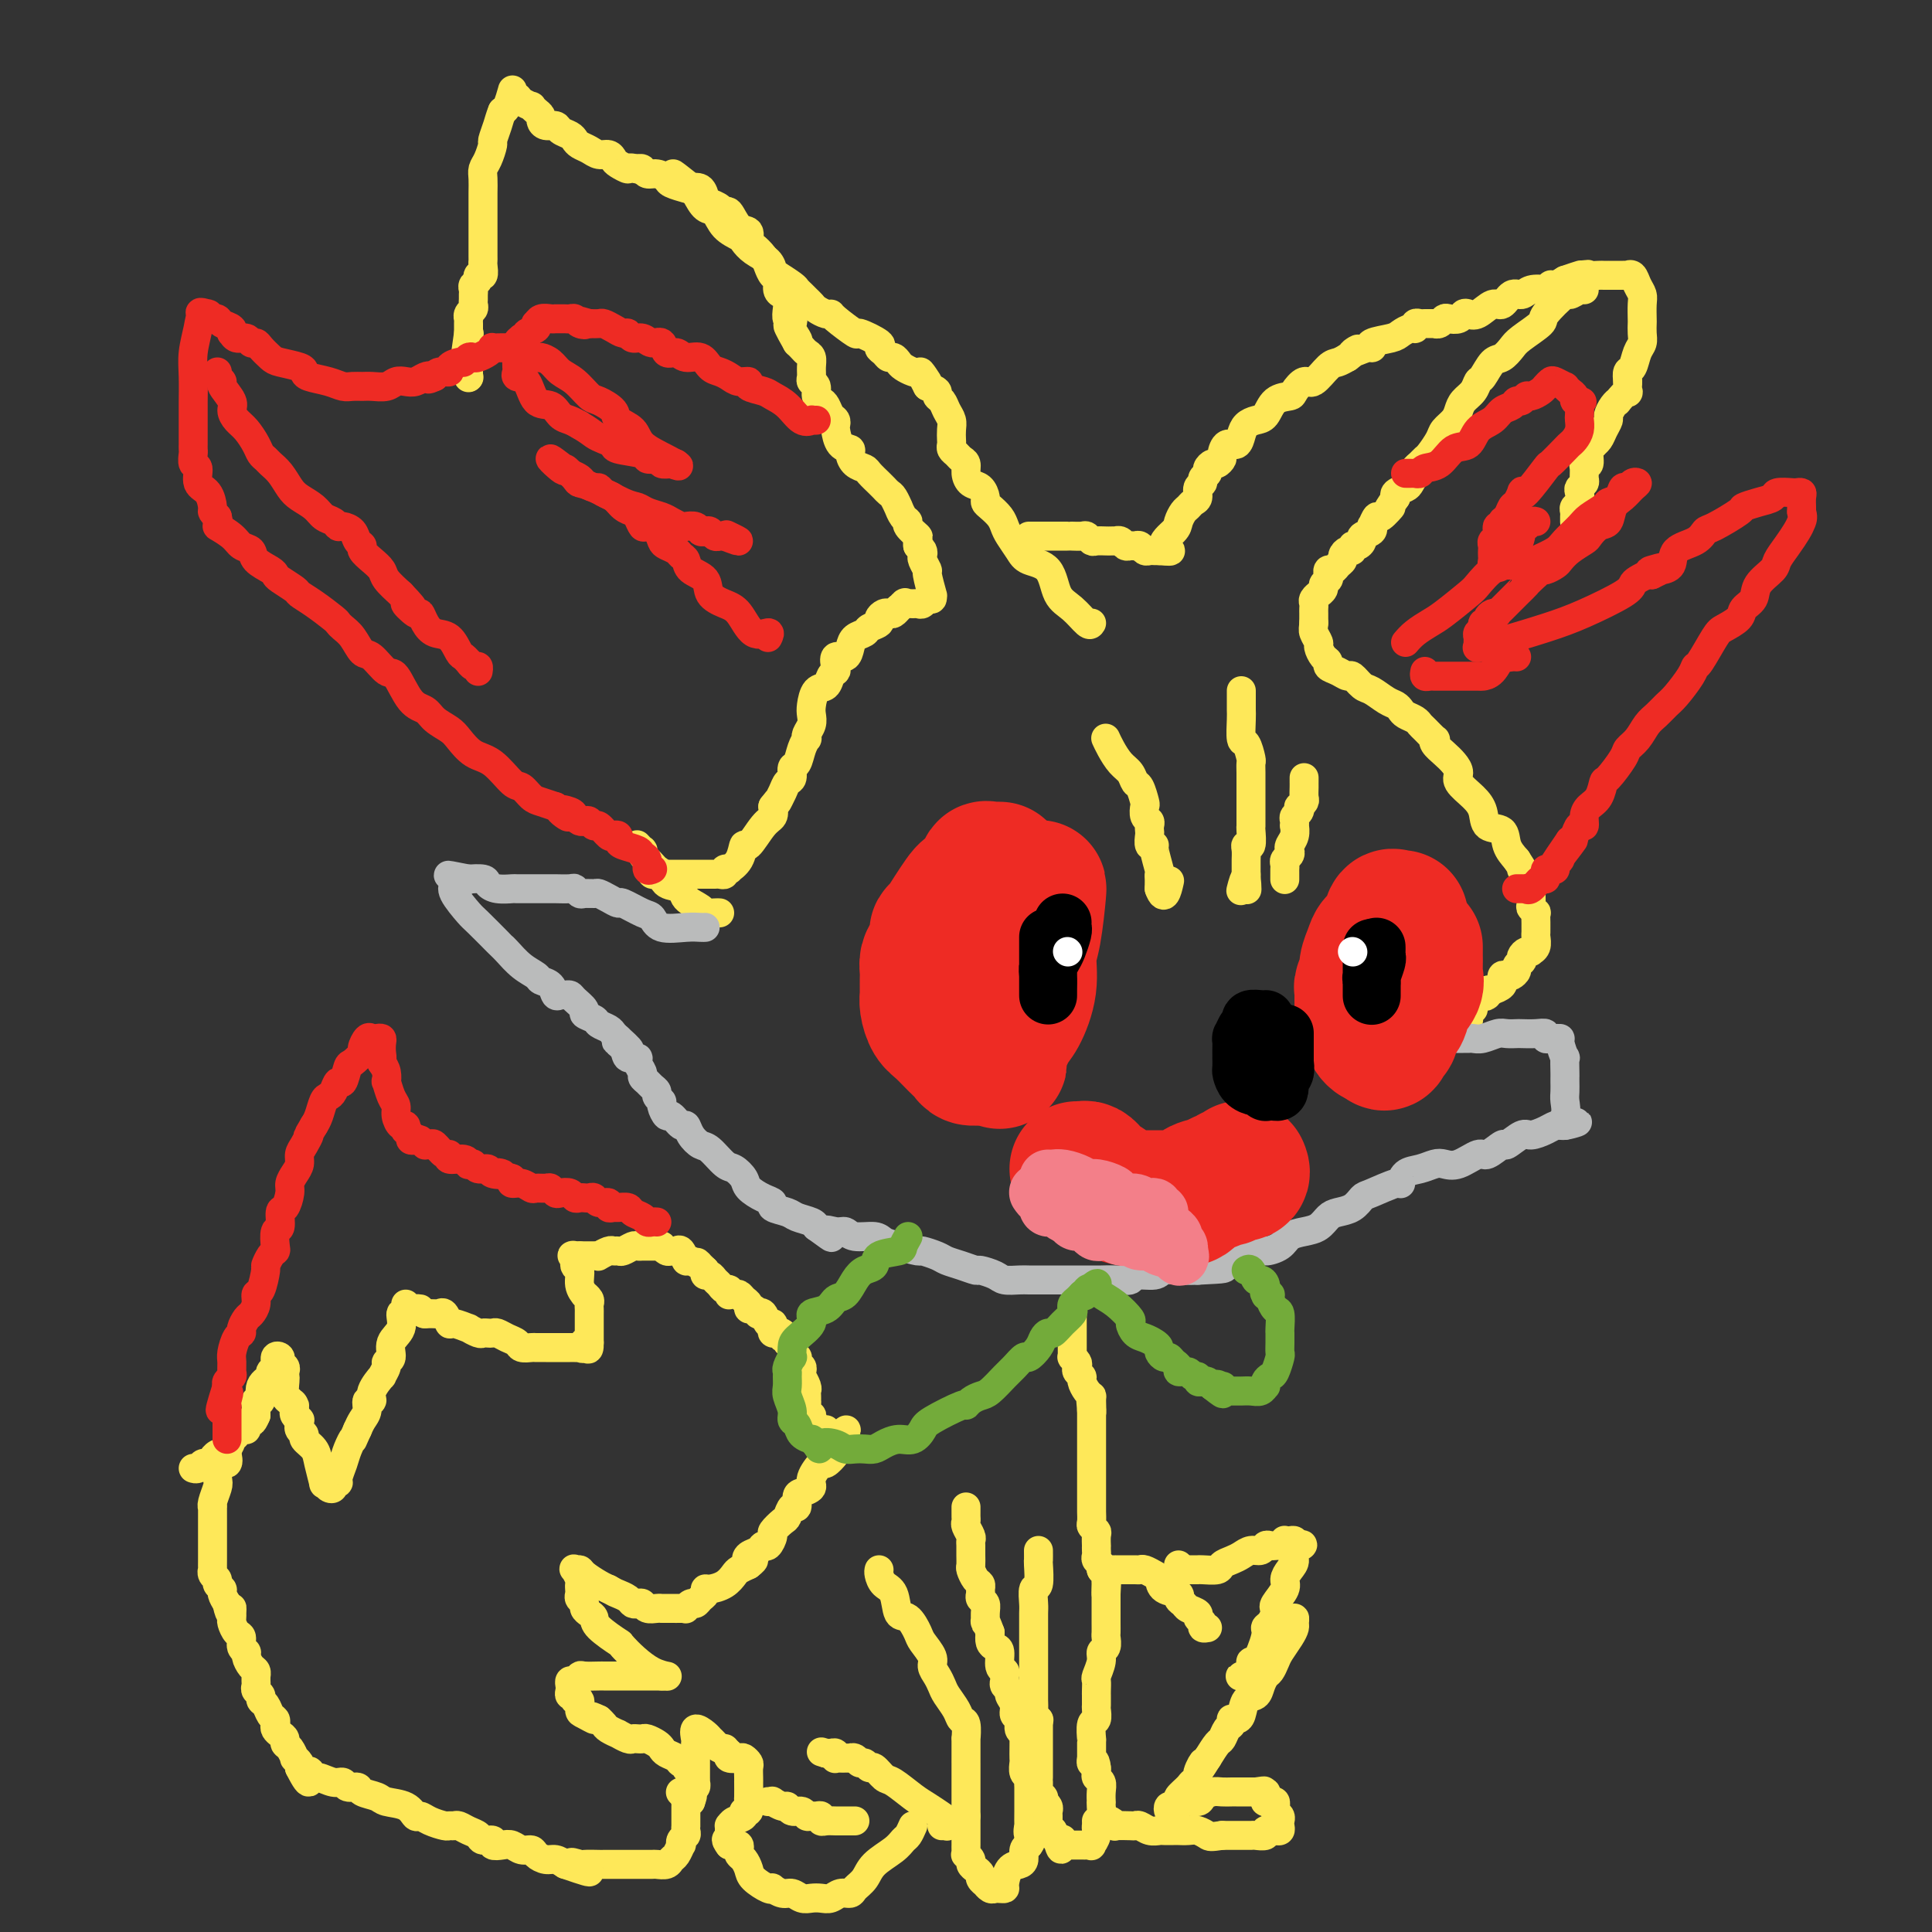 <svg viewBox='0 0 400 400' version='1.1' xmlns='http://www.w3.org/2000/svg' xmlns:xlink='http://www.w3.org/1999/xlink'><rect x="0" y="0" width="400" height="400" fill="#333333" stroke="none"/><g fill='none' stroke='#FEE859' stroke-width='6' stroke-linecap='round' stroke-linejoin='round'><path d='M48,298c-0.427,0.322 -0.854,0.644 -1,1c-0.146,0.356 -0.011,0.746 0,1c0.011,0.254 -0.101,0.370 0,1c0.101,0.630 0.416,1.772 0,2c-0.416,0.228 -1.561,-0.460 -2,0c-0.439,0.460 -0.170,2.068 0,3c0.170,0.932 0.242,1.188 0,2c-0.242,0.812 -0.797,2.178 -1,3c-0.203,0.822 -0.054,1.099 0,1c0.054,-0.099 0.015,-0.574 0,0c-0.015,0.574 -0.004,2.195 0,3c0.004,0.805 0.001,0.792 0,1c-0.001,0.208 -0.000,0.637 0,1c0.000,0.363 0.000,0.659 0,1c-0.000,0.341 -0.000,0.726 0,1c0.000,0.274 0.000,0.437 0,1c-0.000,0.563 -0.001,1.527 0,2c0.001,0.473 0.004,0.455 0,1c-0.004,0.545 -0.016,1.651 0,2c0.016,0.349 0.061,-0.061 0,0c-0.061,0.061 -0.227,0.593 0,1c0.227,0.407 0.848,0.689 1,1c0.152,0.311 -0.165,0.650 0,1c0.165,0.350 0.814,0.710 1,1c0.186,0.290 -0.090,0.512 0,1c0.090,0.488 0.545,1.244 1,2'/><path d='M47,332c0.691,3.429 0.920,1.500 1,1c0.080,-0.500 0.011,0.428 0,1c-0.011,0.572 0.034,0.787 0,1c-0.034,0.213 -0.149,0.425 0,1c0.149,0.575 0.561,1.515 1,2c0.439,0.485 0.905,0.515 1,1c0.095,0.485 -0.181,1.425 0,2c0.181,0.575 0.819,0.785 1,1c0.181,0.215 -0.095,0.435 0,1c0.095,0.565 0.561,1.475 1,2c0.439,0.525 0.850,0.665 1,1c0.150,0.335 0.039,0.863 0,1c-0.039,0.137 -0.006,-0.118 0,0c0.006,0.118 -0.013,0.609 0,1c0.013,0.391 0.059,0.681 0,1c-0.059,0.319 -0.223,0.667 0,1c0.223,0.333 0.834,0.653 1,1c0.166,0.347 -0.113,0.723 0,1c0.113,0.277 0.618,0.455 1,1c0.382,0.545 0.641,1.455 1,2c0.359,0.545 0.818,0.723 1,1c0.182,0.277 0.086,0.652 0,1c-0.086,0.348 -0.164,0.669 0,1c0.164,0.331 0.570,0.671 1,1c0.430,0.329 0.885,0.648 1,1c0.115,0.352 -0.109,0.738 0,1c0.109,0.262 0.551,0.399 1,1c0.449,0.601 0.904,1.666 1,2c0.096,0.334 -0.166,-0.064 0,0c0.166,0.064 0.762,0.590 1,1c0.238,0.410 0.119,0.705 0,1'/><path d='M62,366c2.718,5.421 2.014,1.973 2,1c-0.014,-0.973 0.664,0.528 1,1c0.336,0.472 0.332,-0.085 1,0c0.668,0.085 2.008,0.810 3,1c0.992,0.190 1.635,-0.157 2,0c0.365,0.157 0.452,0.816 1,1c0.548,0.184 1.558,-0.107 2,0c0.442,0.107 0.318,0.611 1,1c0.682,0.389 2.171,0.664 3,1c0.829,0.336 0.997,0.734 2,1c1.003,0.266 2.839,0.401 4,1c1.161,0.599 1.645,1.663 2,2c0.355,0.337 0.582,-0.053 1,0c0.418,0.053 1.028,0.549 2,1c0.972,0.451 2.304,0.856 3,1c0.696,0.144 0.754,0.027 1,0c0.246,-0.027 0.680,0.035 1,0c0.320,-0.035 0.524,-0.168 1,0c0.476,0.168 1.222,0.637 2,1c0.778,0.363 1.587,0.619 2,1c0.413,0.381 0.428,0.886 1,1c0.572,0.114 1.700,-0.162 2,0c0.300,0.162 -0.228,0.761 0,1c0.228,0.239 1.212,0.119 2,0c0.788,-0.119 1.380,-0.238 2,0c0.620,0.238 1.268,0.834 2,1c0.732,0.166 1.547,-0.096 2,0c0.453,0.096 0.544,0.552 1,1c0.456,0.448 1.277,0.890 2,1c0.723,0.110 1.350,-0.111 2,0c0.650,0.111 1.325,0.556 2,1'/><path d='M117,386c8.904,3.094 3.665,0.829 2,0c-1.665,-0.829 0.244,-0.222 1,0c0.756,0.222 0.359,0.060 1,0c0.641,-0.060 2.321,-0.016 3,0c0.679,0.016 0.355,0.004 1,0c0.645,-0.004 2.257,-0.001 3,0c0.743,0.001 0.618,0.000 1,0c0.382,-0.000 1.272,0.001 2,0c0.728,-0.001 1.294,-0.004 2,0c0.706,0.004 1.551,0.013 2,0c0.449,-0.013 0.502,-0.050 1,0c0.498,0.050 1.440,0.186 2,0c0.560,-0.186 0.737,-0.694 1,-1c0.263,-0.306 0.610,-0.411 1,-1c0.390,-0.589 0.822,-1.663 1,-2c0.178,-0.337 0.100,0.063 0,0c-0.100,-0.063 -0.223,-0.591 0,-1c0.223,-0.409 0.792,-0.701 1,-1c0.208,-0.299 0.056,-0.605 0,-1c-0.056,-0.395 -0.015,-0.879 0,-1c0.015,-0.121 0.004,0.123 0,0c-0.004,-0.123 -0.001,-0.611 0,-1c0.001,-0.389 -0.001,-0.679 0,-1c0.001,-0.321 0.003,-0.675 0,-1c-0.003,-0.325 -0.011,-0.623 0,-1c0.011,-0.377 0.041,-0.832 0,-1c-0.041,-0.168 -0.155,-0.048 0,0c0.155,0.048 0.577,0.024 1,0'/><path d='M143,373c0.773,-2.190 0.207,-1.164 0,-1c-0.207,0.164 -0.054,-0.533 0,-1c0.054,-0.467 0.011,-0.702 0,-1c-0.011,-0.298 0.012,-0.658 0,-1c-0.012,-0.342 -0.059,-0.665 0,-1c0.059,-0.335 0.224,-0.681 0,-1c-0.224,-0.319 -0.837,-0.610 -1,-1c-0.163,-0.390 0.125,-0.878 0,-1c-0.125,-0.122 -0.662,0.122 -1,0c-0.338,-0.122 -0.475,-0.611 -1,-1c-0.525,-0.389 -1.436,-0.679 -2,-1c-0.564,-0.321 -0.781,-0.674 -1,-1c-0.219,-0.326 -0.440,-0.623 -1,-1c-0.560,-0.377 -1.458,-0.832 -2,-1c-0.542,-0.168 -0.728,-0.049 -1,0c-0.272,0.049 -0.631,0.028 -1,0c-0.369,-0.028 -0.747,-0.063 -1,0c-0.253,0.063 -0.383,0.224 -1,0c-0.617,-0.224 -1.723,-0.834 -2,-1c-0.277,-0.166 0.276,0.110 0,0c-0.276,-0.110 -1.382,-0.607 -2,-1c-0.618,-0.393 -0.748,-0.684 -1,-1c-0.252,-0.316 -0.626,-0.658 -1,-1'/><path d='M124,356c-2.753,-1.339 -1.134,-0.186 -1,0c0.134,0.186 -1.217,-0.595 -2,-1c-0.783,-0.405 -0.998,-0.433 -1,-1c-0.002,-0.567 0.210,-1.672 0,-2c-0.210,-0.328 -0.841,0.120 -1,0c-0.159,-0.120 0.153,-0.807 0,-1c-0.153,-0.193 -0.770,0.107 -1,0c-0.230,-0.107 -0.072,-0.621 0,-1c0.072,-0.379 0.059,-0.623 0,-1c-0.059,-0.377 -0.163,-0.886 0,-1c0.163,-0.114 0.592,0.165 1,0c0.408,-0.165 0.796,-0.776 1,-1c0.204,-0.224 0.225,-0.060 1,0c0.775,0.060 2.304,0.016 3,0c0.696,-0.016 0.558,-0.004 1,0c0.442,0.004 1.465,0.001 2,0c0.535,-0.001 0.581,-0.000 1,0c0.419,0.000 1.211,0.000 2,0c0.789,-0.000 1.574,-0.000 2,0c0.426,0.000 0.493,0.000 1,0c0.507,-0.000 1.456,-0.000 2,0c0.544,0.000 0.685,0.000 1,0c0.315,-0.000 0.804,-0.000 1,0c0.196,0.000 0.098,0.000 0,0'/><path d='M137,347c2.541,0.072 0.394,0.251 -2,-1c-2.394,-1.251 -5.037,-3.932 -6,-5c-0.963,-1.068 -0.248,-0.524 -1,-1c-0.752,-0.476 -2.971,-1.973 -4,-3c-1.029,-1.027 -0.868,-1.585 -1,-2c-0.132,-0.415 -0.557,-0.688 -1,-1c-0.443,-0.312 -0.903,-0.662 -1,-1c-0.097,-0.338 0.170,-0.664 0,-1c-0.170,-0.336 -0.778,-0.682 -1,-1c-0.222,-0.318 -0.059,-0.609 0,-1c0.059,-0.391 0.012,-0.883 0,-1c-0.012,-0.117 0.010,0.141 0,0c-0.010,-0.141 -0.052,-0.679 0,-1c0.052,-0.321 0.197,-0.424 0,-1c-0.197,-0.576 -0.737,-1.626 -1,-2c-0.263,-0.374 -0.250,-0.073 0,0c0.250,0.073 0.737,-0.084 1,0c0.263,0.084 0.302,0.407 1,1c0.698,0.593 2.057,1.455 3,2c0.943,0.545 1.472,0.772 2,1'/><path d='M126,329c1.427,0.801 1.496,0.802 2,1c0.504,0.198 1.444,0.593 2,1c0.556,0.407 0.730,0.827 1,1c0.270,0.173 0.637,0.099 1,0c0.363,-0.099 0.723,-0.223 1,0c0.277,0.223 0.470,0.792 1,1c0.530,0.208 1.398,0.056 2,0c0.602,-0.056 0.938,-0.015 1,0c0.062,0.015 -0.151,0.004 0,0c0.151,-0.004 0.667,0.000 1,0c0.333,-0.000 0.485,-0.004 1,0c0.515,0.004 1.395,0.016 2,0c0.605,-0.016 0.935,-0.060 1,0c0.065,0.060 -0.136,0.224 0,0c0.136,-0.224 0.611,-0.834 1,-1c0.389,-0.166 0.694,0.114 1,0c0.306,-0.114 0.613,-0.621 1,-1c0.387,-0.379 0.853,-0.630 1,-1c0.147,-0.370 -0.025,-0.859 0,-1c0.025,-0.141 0.247,0.064 1,0c0.753,-0.064 2.037,-0.399 3,-1c0.963,-0.601 1.605,-1.470 2,-2c0.395,-0.530 0.541,-0.723 1,-1c0.459,-0.277 1.229,-0.639 2,-1'/><path d='M155,324c2.040,-1.569 0.640,-0.993 0,-1c-0.640,-0.007 -0.521,-0.597 0,-1c0.521,-0.403 1.444,-0.617 2,-1c0.556,-0.383 0.744,-0.933 1,-1c0.256,-0.067 0.579,0.348 1,0c0.421,-0.348 0.939,-1.460 1,-2c0.061,-0.540 -0.333,-0.507 0,-1c0.333,-0.493 1.395,-1.512 2,-2c0.605,-0.488 0.752,-0.445 1,-1c0.248,-0.555 0.596,-1.706 1,-2c0.404,-0.294 0.863,0.271 1,0c0.137,-0.271 -0.047,-1.377 0,-2c0.047,-0.623 0.326,-0.764 1,-1c0.674,-0.236 1.743,-0.567 2,-1c0.257,-0.433 -0.299,-0.966 0,-2c0.299,-1.034 1.452,-2.568 2,-3c0.548,-0.432 0.489,0.239 1,0c0.511,-0.239 1.590,-1.388 2,-2c0.410,-0.612 0.149,-0.686 0,-1c-0.149,-0.314 -0.186,-0.869 0,-1c0.186,-0.131 0.596,0.161 1,0c0.404,-0.161 0.801,-0.774 1,-1c0.199,-0.226 0.200,-0.065 0,0c-0.200,0.065 -0.600,0.032 -1,0'/><path d='M174,298c2.757,-3.957 0.148,-0.848 -1,0c-1.148,0.848 -0.837,-0.565 -1,-1c-0.163,-0.435 -0.800,0.109 -1,0c-0.200,-0.109 0.039,-0.871 0,-1c-0.039,-0.129 -0.354,0.373 -1,0c-0.646,-0.373 -1.623,-1.623 -2,-2c-0.377,-0.377 -0.154,0.119 0,0c0.154,-0.119 0.237,-0.854 0,-1c-0.237,-0.146 -0.796,0.298 -1,0c-0.204,-0.298 -0.055,-1.337 0,-2c0.055,-0.663 0.016,-0.950 0,-1c-0.016,-0.050 -0.008,0.136 0,0c0.008,-0.136 0.016,-0.596 0,-1c-0.016,-0.404 -0.057,-0.752 0,-1c0.057,-0.248 0.212,-0.395 0,-1c-0.212,-0.605 -0.793,-1.667 -1,-2c-0.207,-0.333 -0.042,0.065 0,0c0.042,-0.065 -0.041,-0.591 0,-1c0.041,-0.409 0.204,-0.701 0,-1c-0.204,-0.299 -0.776,-0.606 -1,-1c-0.224,-0.394 -0.099,-0.875 0,-1c0.099,-0.125 0.171,0.107 0,0c-0.171,-0.107 -0.586,-0.554 -1,-1'/><path d='M164,280c-0.636,-2.327 -0.227,-1.144 0,-1c0.227,0.144 0.272,-0.750 0,-1c-0.272,-0.250 -0.862,0.143 -1,0c-0.138,-0.143 0.174,-0.823 0,-1c-0.174,-0.177 -0.835,0.149 -1,0c-0.165,-0.149 0.166,-0.775 0,-1c-0.166,-0.225 -0.828,-0.051 -1,0c-0.172,0.051 0.147,-0.023 0,0c-0.147,0.023 -0.760,0.142 -1,0c-0.240,-0.142 -0.107,-0.546 0,-1c0.107,-0.454 0.187,-0.958 0,-1c-0.187,-0.042 -0.641,0.377 -1,0c-0.359,-0.377 -0.622,-1.550 -1,-2c-0.378,-0.450 -0.871,-0.176 -1,0c-0.129,0.176 0.106,0.255 0,0c-0.106,-0.255 -0.553,-0.843 -1,-1c-0.447,-0.157 -0.893,0.116 -1,0c-0.107,-0.116 0.125,-0.620 0,-1c-0.125,-0.380 -0.608,-0.637 -1,-1c-0.392,-0.363 -0.693,-0.833 -1,-1c-0.307,-0.167 -0.621,-0.030 -1,0c-0.379,0.030 -0.822,-0.048 -1,0c-0.178,0.048 -0.089,0.220 0,0c0.089,-0.220 0.179,-0.834 0,-1c-0.179,-0.166 -0.626,0.114 -1,0c-0.374,-0.114 -0.675,-0.622 -1,-1c-0.325,-0.378 -0.675,-0.627 -1,-1c-0.325,-0.373 -0.626,-0.870 -1,-1c-0.374,-0.130 -0.821,0.106 -1,0c-0.179,-0.106 -0.089,-0.553 0,-1'/><path d='M146,263c-2.903,-2.787 -1.159,-1.254 -1,-1c0.159,0.254 -1.267,-0.769 -2,-1c-0.733,-0.231 -0.774,0.331 -1,0c-0.226,-0.331 -0.639,-1.557 -1,-2c-0.361,-0.443 -0.670,-0.105 -1,0c-0.330,0.105 -0.680,-0.025 -1,0c-0.320,0.025 -0.611,0.203 -1,0c-0.389,-0.203 -0.878,-0.786 -1,-1c-0.122,-0.214 0.121,-0.057 0,0c-0.121,0.057 -0.606,0.015 -1,0c-0.394,-0.015 -0.697,-0.004 -1,0c-0.303,0.004 -0.605,0.000 -1,0c-0.395,-0.000 -0.883,0.004 -1,0c-0.117,-0.004 0.138,-0.015 0,0c-0.138,0.015 -0.667,0.057 -1,0c-0.333,-0.057 -0.469,-0.212 -1,0c-0.531,0.212 -1.456,0.793 -2,1c-0.544,0.207 -0.705,0.041 -1,0c-0.295,-0.041 -0.722,0.041 -1,0c-0.278,-0.041 -0.407,-0.207 -1,0c-0.593,0.207 -1.651,0.788 -2,1c-0.349,0.212 0.012,0.057 0,0c-0.012,-0.057 -0.395,-0.015 -1,0c-0.605,0.015 -1.432,0.004 -2,0c-0.568,-0.004 -0.877,-0.001 -1,0c-0.123,0.001 -0.062,0.001 0,0'/><path d='M120,260c-2.529,0.194 -1.353,-0.322 -1,0c0.353,0.322 -0.117,1.483 0,2c0.117,0.517 0.820,0.390 1,1c0.180,0.610 -0.162,1.956 0,3c0.162,1.044 0.828,1.785 1,2c0.172,0.215 -0.150,-0.097 0,0c0.150,0.097 0.772,0.603 1,1c0.228,0.397 0.061,0.684 0,1c-0.061,0.316 -0.016,0.662 0,1c0.016,0.338 0.004,0.669 0,1c-0.004,0.331 -0.001,0.662 0,1c0.001,0.338 0.000,0.682 0,1c-0.000,0.318 -0.000,0.610 0,1c0.000,0.390 0.000,0.878 0,1c-0.000,0.122 -0.000,-0.121 0,0c0.000,0.121 0.000,0.606 0,1c-0.000,0.394 -0.000,0.697 0,1'/><path d='M122,278c0.066,2.724 -0.770,0.534 -1,0c-0.230,-0.534 0.147,0.589 0,1c-0.147,0.411 -0.817,0.110 -1,0c-0.183,-0.110 0.120,-0.030 0,0c-0.120,0.030 -0.665,0.008 -1,0c-0.335,-0.008 -0.461,-0.002 -1,0c-0.539,0.002 -1.491,0.000 -2,0c-0.509,-0.000 -0.574,0.001 -1,0c-0.426,-0.001 -1.213,-0.003 -2,0c-0.787,0.003 -1.576,0.012 -2,0c-0.424,-0.012 -0.485,-0.046 -1,0c-0.515,0.046 -1.486,0.170 -2,0c-0.514,-0.170 -0.571,-0.634 -1,-1c-0.429,-0.366 -1.228,-0.634 -2,-1c-0.772,-0.366 -1.515,-0.829 -2,-1c-0.485,-0.171 -0.713,-0.050 -1,0c-0.287,0.050 -0.634,0.029 -1,0c-0.366,-0.029 -0.749,-0.065 -1,0c-0.251,0.065 -0.368,0.230 -1,0c-0.632,-0.230 -1.780,-0.854 -2,-1c-0.220,-0.146 0.488,0.185 0,0c-0.488,-0.185 -2.171,-0.887 -3,-1c-0.829,-0.113 -0.804,0.362 -1,0c-0.196,-0.362 -0.613,-1.561 -1,-2c-0.387,-0.439 -0.743,-0.118 -1,0c-0.257,0.118 -0.415,0.032 -1,0c-0.585,-0.032 -1.596,-0.009 -2,0c-0.404,0.009 -0.202,0.005 0,0'/><path d='M88,272c-3.525,-1.304 -1.337,-1.065 -1,-1c0.337,0.065 -1.176,-0.045 -2,0c-0.824,0.045 -0.957,0.244 -1,0c-0.043,-0.244 0.005,-0.932 0,-1c-0.005,-0.068 -0.062,0.484 0,1c0.062,0.516 0.242,0.996 0,1c-0.242,0.004 -0.906,-0.469 -1,0c-0.094,0.469 0.382,1.878 0,3c-0.382,1.122 -1.623,1.955 -2,3c-0.377,1.045 0.111,2.302 0,3c-0.111,0.698 -0.822,0.837 -1,1c-0.178,0.163 0.178,0.349 0,1c-0.178,0.651 -0.889,1.766 -1,2c-0.111,0.234 0.377,-0.415 0,0c-0.377,0.415 -1.621,1.893 -2,3c-0.379,1.107 0.106,1.844 0,2c-0.106,0.156 -0.801,-0.267 -1,0c-0.199,0.267 0.100,1.226 0,2c-0.100,0.774 -0.600,1.364 -1,2c-0.400,0.636 -0.700,1.318 -1,2'/><path d='M74,296c-1.879,4.236 -1.077,2.326 -1,2c0.077,-0.326 -0.572,0.931 -1,2c-0.428,1.069 -0.636,1.950 -1,3c-0.364,1.050 -0.885,2.268 -1,3c-0.115,0.732 0.175,0.976 0,1c-0.175,0.024 -0.817,-0.172 -1,0c-0.183,0.172 0.091,0.713 0,1c-0.091,0.287 -0.548,0.320 -1,0c-0.452,-0.320 -0.899,-0.992 -1,-1c-0.101,-0.008 0.146,0.650 0,0c-0.146,-0.650 -0.684,-2.608 -1,-4c-0.316,-1.392 -0.410,-2.219 -1,-3c-0.590,-0.781 -1.675,-1.515 -2,-2c-0.325,-0.485 0.109,-0.723 0,-1c-0.109,-0.277 -0.760,-0.595 -1,-1c-0.240,-0.405 -0.068,-0.896 0,-1c0.068,-0.104 0.032,0.179 0,0c-0.032,-0.179 -0.060,-0.821 0,-1c0.060,-0.179 0.208,0.106 0,0c-0.208,-0.106 -0.774,-0.602 -1,-1c-0.226,-0.398 -0.113,-0.699 0,-1'/><path d='M61,292c-1.018,-2.640 -0.063,-1.240 0,-1c0.063,0.240 -0.768,-0.681 -1,-1c-0.232,-0.319 0.134,-0.036 0,0c-0.134,0.036 -0.767,-0.175 -1,-1c-0.233,-0.825 -0.067,-2.262 0,-3c0.067,-0.738 0.033,-0.775 0,-1c-0.033,-0.225 -0.065,-0.636 0,-1c0.065,-0.364 0.229,-0.679 0,-1c-0.229,-0.321 -0.850,-0.647 -1,-1c-0.150,-0.353 0.172,-0.733 0,-1c-0.172,-0.267 -0.839,-0.421 -1,0c-0.161,0.421 0.182,1.417 0,2c-0.182,0.583 -0.890,0.754 -1,1c-0.110,0.246 0.377,0.566 0,1c-0.377,0.434 -1.618,0.981 -2,2c-0.382,1.019 0.094,2.511 0,3c-0.094,0.489 -0.757,-0.023 -1,0c-0.243,0.023 -0.065,0.583 0,1c0.065,0.417 0.019,0.691 0,1c-0.019,0.309 -0.009,0.655 0,1'/><path d='M53,293c-0.862,2.095 -1.019,1.331 -1,1c0.019,-0.331 0.212,-0.229 0,0c-0.212,0.229 -0.831,0.587 -1,1c-0.169,0.413 0.112,0.882 0,1c-0.112,0.118 -0.618,-0.114 -1,0c-0.382,0.114 -0.640,0.573 -1,1c-0.360,0.427 -0.821,0.821 -1,1c-0.179,0.179 -0.076,0.143 0,0c0.076,-0.143 0.126,-0.393 0,0c-0.126,0.393 -0.429,1.430 -1,2c-0.571,0.570 -1.410,0.674 -2,1c-0.590,0.326 -0.931,0.876 -1,1c-0.069,0.124 0.136,-0.177 0,0c-0.136,0.177 -0.611,0.832 -1,1c-0.389,0.168 -0.692,-0.151 -1,0c-0.308,0.151 -0.621,0.771 -1,1c-0.379,0.229 -0.822,0.065 -1,0c-0.178,-0.065 -0.089,-0.033 0,0'/><path d='M182,325c-0.057,0.225 -0.115,0.450 0,1c0.115,0.550 0.402,1.425 1,2c0.598,0.575 1.507,0.849 2,2c0.493,1.151 0.571,3.180 1,4c0.429,0.820 1.210,0.432 2,1c0.790,0.568 1.588,2.091 2,3c0.412,0.909 0.439,1.202 1,2c0.561,0.798 1.655,2.100 2,3c0.345,0.900 -0.058,1.399 0,2c0.058,0.601 0.579,1.303 1,2c0.421,0.697 0.744,1.389 1,2c0.256,0.611 0.447,1.143 1,2c0.553,0.857 1.469,2.040 2,3c0.531,0.960 0.678,1.697 1,2c0.322,0.303 0.818,0.172 1,1c0.182,0.828 0.049,2.616 0,3c-0.049,0.384 -0.013,-0.636 0,0c0.013,0.636 0.003,2.929 0,4c-0.003,1.071 -0.001,0.919 0,1c0.001,0.081 0.000,0.394 0,1c-0.000,0.606 -0.000,1.506 0,2c0.000,0.494 0.000,0.584 0,1c-0.000,0.416 -0.000,1.158 0,2c0.000,0.842 0.000,1.782 0,2c-0.000,0.218 -0.000,-0.288 0,0c0.000,0.288 0.000,1.368 0,2c-0.000,0.632 -0.000,0.816 0,1'/><path d='M200,376c0.000,3.118 0.000,1.413 0,1c-0.000,-0.413 -0.000,0.468 0,1c0.000,0.532 0.000,0.716 0,1c-0.000,0.284 -0.000,0.667 0,1c0.000,0.333 0.000,0.615 0,1c-0.000,0.385 -0.001,0.873 0,1c0.001,0.127 0.004,-0.107 0,0c-0.004,0.107 -0.016,0.553 0,1c0.016,0.447 0.060,0.893 0,1c-0.060,0.107 -0.222,-0.126 0,0c0.222,0.126 0.829,0.611 1,1c0.171,0.389 -0.094,0.683 0,1c0.094,0.317 0.546,0.658 1,1c0.454,0.342 0.909,0.684 1,1c0.091,0.316 -0.183,0.607 0,1c0.183,0.393 0.822,0.890 1,1c0.178,0.110 -0.106,-0.166 0,0c0.106,0.166 0.602,0.776 1,1c0.398,0.224 0.697,0.064 1,0c0.303,-0.064 0.609,-0.031 1,0c0.391,0.031 0.865,0.059 1,0c0.135,-0.059 -0.070,-0.204 0,-1c0.070,-0.796 0.414,-2.241 1,-3c0.586,-0.759 1.415,-0.832 2,-1c0.585,-0.168 0.927,-0.430 1,-1c0.073,-0.570 -0.122,-1.449 0,-2c0.122,-0.551 0.561,-0.776 1,-1'/><path d='M213,382c1.238,-1.713 0.332,-1.496 0,-2c-0.332,-0.504 -0.089,-1.731 0,-2c0.089,-0.269 0.024,0.419 0,0c-0.024,-0.419 -0.007,-1.943 0,-3c0.007,-1.057 0.003,-1.645 0,-2c-0.003,-0.355 -0.005,-0.475 0,-1c0.005,-0.525 0.015,-1.454 0,-2c-0.015,-0.546 -0.057,-0.709 0,-1c0.057,-0.291 0.211,-0.710 0,-1c-0.211,-0.290 -0.789,-0.450 -1,-1c-0.211,-0.550 -0.057,-1.492 0,-2c0.057,-0.508 0.016,-0.584 0,-1c-0.016,-0.416 -0.008,-1.171 0,-2c0.008,-0.829 0.017,-1.732 0,-2c-0.017,-0.268 -0.061,0.098 0,0c0.061,-0.098 0.228,-0.659 0,-1c-0.228,-0.341 -0.850,-0.462 -1,-1c-0.150,-0.538 0.171,-1.492 0,-2c-0.171,-0.508 -0.834,-0.570 -1,-1c-0.166,-0.430 0.166,-1.229 0,-2c-0.166,-0.771 -0.829,-1.516 -1,-2c-0.171,-0.484 0.151,-0.708 0,-1c-0.151,-0.292 -0.777,-0.654 -1,-1c-0.223,-0.346 -0.045,-0.678 0,-1c0.045,-0.322 -0.043,-0.636 0,-1c0.043,-0.364 0.218,-0.779 0,-1c-0.218,-0.221 -0.829,-0.247 -1,-1c-0.171,-0.753 0.099,-2.233 0,-3c-0.099,-0.767 -0.565,-0.822 -1,-1c-0.435,-0.178 -0.839,-0.479 -1,-1c-0.161,-0.521 -0.081,-1.260 0,-2'/><path d='M205,338c-1.305,-3.609 -1.068,-2.133 -1,-2c0.068,0.133 -0.035,-1.078 0,-2c0.035,-0.922 0.206,-1.557 0,-2c-0.206,-0.443 -0.790,-0.695 -1,-1c-0.210,-0.305 -0.046,-0.663 0,-1c0.046,-0.337 -0.026,-0.653 0,-1c0.026,-0.347 0.151,-0.726 0,-1c-0.151,-0.274 -0.576,-0.444 -1,-1c-0.424,-0.556 -0.846,-1.497 -1,-2c-0.154,-0.503 -0.040,-0.568 0,-1c0.040,-0.432 0.007,-1.233 0,-2c-0.007,-0.767 0.012,-1.501 0,-2c-0.012,-0.499 -0.056,-0.764 0,-1c0.056,-0.236 0.211,-0.444 0,-1c-0.211,-0.556 -0.789,-1.459 -1,-2c-0.211,-0.541 -0.057,-0.720 0,-1c0.057,-0.280 0.015,-0.663 0,-1c-0.015,-0.337 -0.004,-0.629 0,-1c0.004,-0.371 0.001,-0.820 0,-1c-0.001,-0.180 -0.001,-0.090 0,0'/><path d='M215,321c0.008,0.851 0.016,1.702 0,2c-0.016,0.298 -0.057,0.042 0,1c0.057,0.958 0.211,3.129 0,4c-0.211,0.871 -0.789,0.443 -1,1c-0.211,0.557 -0.057,2.100 0,3c0.057,0.900 0.015,1.157 0,2c-0.015,0.843 -0.004,2.272 0,3c0.004,0.728 0.001,0.755 0,1c-0.001,0.245 -0.000,0.710 0,1c0.000,0.290 0.000,0.406 0,1c-0.000,0.594 -0.000,1.665 0,2c0.000,0.335 0.000,-0.065 0,0c-0.000,0.065 -0.000,0.595 0,1c0.000,0.405 -0.000,0.685 0,1c0.000,0.315 0.000,0.665 0,1c-0.000,0.335 -0.000,0.656 0,1c0.000,0.344 0.000,0.712 0,1c-0.000,0.288 -0.001,0.497 0,1c0.001,0.503 0.004,1.301 0,2c-0.004,0.699 -0.015,1.298 0,2c0.015,0.702 0.056,1.508 0,2c-0.056,0.492 -0.207,0.671 0,1c0.207,0.329 0.774,0.808 1,1c0.226,0.192 0.113,0.096 0,0'/><path d='M215,356c0.000,5.824 0.000,2.883 0,2c-0.000,-0.883 -0.000,0.292 0,1c0.000,0.708 0.000,0.950 0,1c-0.000,0.050 -0.000,-0.091 0,0c0.000,0.091 0.000,0.413 0,1c-0.000,0.587 -0.000,1.440 0,2c0.000,0.560 0.000,0.829 0,1c-0.000,0.171 -0.000,0.245 0,1c0.000,0.755 0.000,2.191 0,3c-0.000,0.809 -0.001,0.991 0,1c0.001,0.009 0.004,-0.156 0,0c-0.004,0.156 -0.015,0.634 0,1c0.015,0.366 0.056,0.619 0,1c-0.056,0.381 -0.207,0.890 0,1c0.207,0.110 0.773,-0.177 1,0c0.227,0.177 0.113,0.820 0,1c-0.113,0.180 -0.227,-0.102 0,0c0.227,0.102 0.793,0.586 1,1c0.207,0.414 0.054,0.756 0,1c-0.054,0.244 -0.011,0.390 0,1c0.011,0.610 -0.012,1.683 0,2c0.012,0.317 0.058,-0.122 0,0c-0.058,0.122 -0.222,0.806 0,1c0.222,0.194 0.829,-0.102 1,0c0.171,0.102 -0.094,0.600 0,1c0.094,0.400 0.547,0.700 1,1'/><path d='M219,381c0.857,3.807 0.998,0.824 1,0c0.002,-0.824 -0.136,0.511 0,1c0.136,0.489 0.547,0.131 1,0c0.453,-0.131 0.949,-0.036 1,0c0.051,0.036 -0.341,0.011 0,0c0.341,-0.011 1.416,-0.009 2,0c0.584,0.009 0.677,0.023 1,0c0.323,-0.023 0.875,-0.084 1,0c0.125,0.084 -0.177,0.314 0,0c0.177,-0.314 0.832,-1.170 1,-2c0.168,-0.830 -0.151,-1.632 0,-2c0.151,-0.368 0.772,-0.300 1,-1c0.228,-0.700 0.062,-2.166 0,-3c-0.062,-0.834 -0.020,-1.035 0,-1c0.020,0.035 0.020,0.308 0,0c-0.020,-0.308 -0.058,-1.196 0,-2c0.058,-0.804 0.211,-1.525 0,-2c-0.211,-0.475 -0.788,-0.705 -1,-1c-0.212,-0.295 -0.061,-0.656 0,-1c0.061,-0.344 0.030,-0.672 0,-1'/><path d='M227,366c-0.226,-2.324 -0.793,-1.133 -1,-1c-0.207,0.133 -0.056,-0.792 0,-1c0.056,-0.208 0.015,0.301 0,0c-0.015,-0.301 -0.005,-1.412 0,-2c0.005,-0.588 0.005,-0.653 0,-1c-0.005,-0.347 -0.015,-0.976 0,-1c0.015,-0.024 0.057,0.556 0,0c-0.057,-0.556 -0.211,-2.248 0,-3c0.211,-0.752 0.789,-0.565 1,-1c0.211,-0.435 0.057,-1.491 0,-2c-0.057,-0.509 -0.015,-0.469 0,-1c0.015,-0.531 0.003,-1.632 0,-2c-0.003,-0.368 0.003,-0.003 0,0c-0.003,0.003 -0.016,-0.356 0,-1c0.016,-0.644 0.061,-1.572 0,-2c-0.061,-0.428 -0.226,-0.356 0,-1c0.226,-0.644 0.845,-2.003 1,-3c0.155,-0.997 -0.155,-1.632 0,-2c0.155,-0.368 0.774,-0.470 1,-1c0.226,-0.530 0.061,-1.489 0,-2c-0.061,-0.511 -0.016,-0.574 0,-1c0.016,-0.426 0.004,-1.213 0,-2c-0.004,-0.787 -0.001,-1.572 0,-2c0.001,-0.428 0.000,-0.500 0,-1c-0.000,-0.500 -0.000,-1.429 0,-2c0.000,-0.571 0.000,-0.786 0,-1'/><path d='M229,330c0.308,-5.748 0.079,-2.117 0,-1c-0.079,1.117 -0.006,-0.278 0,-1c0.006,-0.722 -0.055,-0.771 0,-1c0.055,-0.229 0.225,-0.639 0,-1c-0.225,-0.361 -0.845,-0.674 -1,-1c-0.155,-0.326 0.155,-0.666 0,-1c-0.155,-0.334 -0.773,-0.662 -1,-1c-0.227,-0.338 -0.061,-0.686 0,-1c0.061,-0.314 0.017,-0.595 0,-1c-0.017,-0.405 -0.008,-0.935 0,-1c0.008,-0.065 0.016,0.334 0,0c-0.016,-0.334 -0.057,-1.403 0,-2c0.057,-0.597 0.211,-0.723 0,-1c-0.211,-0.277 -0.789,-0.703 -1,-1c-0.211,-0.297 -0.057,-0.463 0,-1c0.057,-0.537 0.015,-1.443 0,-2c-0.015,-0.557 -0.004,-0.764 0,-1c0.004,-0.236 0.001,-0.503 0,-1c-0.001,-0.497 -0.000,-1.226 0,-2c0.000,-0.774 0.000,-1.594 0,-2c-0.000,-0.406 -0.000,-0.398 0,-1c0.000,-0.602 0.000,-1.814 0,-3c-0.000,-1.186 -0.000,-2.345 0,-3c0.000,-0.655 0.000,-0.806 0,-1c-0.000,-0.194 -0.000,-0.429 0,-1c0.000,-0.571 0.000,-1.476 0,-2c-0.000,-0.524 -0.000,-0.665 0,-1c0.000,-0.335 0.000,-0.863 0,-1c-0.000,-0.137 -0.000,0.117 0,0c0.000,-0.117 0.000,-0.605 0,-1c-0.000,-0.395 -0.000,-0.698 0,-1'/><path d='M226,292c-0.461,-5.771 -0.113,-1.199 0,0c0.113,1.199 -0.007,-0.974 0,-2c0.007,-1.026 0.142,-0.905 0,-1c-0.142,-0.095 -0.560,-0.407 -1,-1c-0.440,-0.593 -0.901,-1.468 -1,-2c-0.099,-0.532 0.166,-0.721 0,-1c-0.166,-0.279 -0.762,-0.648 -1,-1c-0.238,-0.352 -0.116,-0.686 0,-1c0.116,-0.314 0.227,-0.609 0,-1c-0.227,-0.391 -0.793,-0.878 -1,-1c-0.207,-0.122 -0.055,0.122 0,0c0.055,-0.122 0.015,-0.611 0,-1c-0.015,-0.389 -0.004,-0.678 0,-1c0.004,-0.322 0.001,-0.678 0,-1c-0.001,-0.322 -0.000,-0.611 0,-1c0.000,-0.389 0.000,-0.877 0,-1c-0.000,-0.123 -0.000,0.121 0,0c0.000,-0.121 0.000,-0.607 0,-1c-0.000,-0.393 -0.000,-0.693 0,-1c0.000,-0.307 0.000,-0.621 0,-1c-0.000,-0.379 -0.000,-0.823 0,-1c0.000,-0.177 0.000,-0.089 0,0'/><path d='M228,325c0.343,0.000 0.686,0.000 1,0c0.314,-0.000 0.599,-0.000 1,0c0.401,0.000 0.920,0.000 1,0c0.080,-0.000 -0.278,-0.001 0,0c0.278,0.001 1.191,0.003 2,0c0.809,-0.003 1.513,-0.013 2,0c0.487,0.013 0.758,0.049 1,0c0.242,-0.049 0.455,-0.182 1,0c0.545,0.182 1.424,0.679 2,1c0.576,0.321 0.851,0.467 1,1c0.149,0.533 0.171,1.452 1,2c0.829,0.548 2.465,0.724 3,1c0.535,0.276 -0.029,0.651 0,1c0.029,0.349 0.653,0.671 1,1c0.347,0.329 0.418,0.666 1,1c0.582,0.334 1.676,0.664 2,1c0.324,0.336 -0.123,0.678 0,1c0.123,0.322 0.817,0.622 1,1c0.183,0.378 -0.143,0.832 0,1c0.143,0.168 0.755,0.048 1,0c0.245,-0.048 0.122,-0.024 0,0'/><path d='M244,324c0.000,0.000 0.100,0.100 0.1,0.1'/><path d='M246,325c0.317,-0.002 0.633,-0.003 1,0c0.367,0.003 0.784,0.012 1,0c0.216,-0.012 0.232,-0.044 1,0c0.768,0.044 2.288,0.166 3,0c0.712,-0.166 0.614,-0.618 1,-1c0.386,-0.382 1.255,-0.695 2,-1c0.745,-0.305 1.365,-0.604 2,-1c0.635,-0.396 1.283,-0.891 2,-1c0.717,-0.109 1.501,0.167 2,0c0.499,-0.167 0.712,-0.776 1,-1c0.288,-0.224 0.652,-0.064 1,0c0.348,0.064 0.681,0.031 1,0c0.319,-0.031 0.624,-0.061 1,0c0.376,0.061 0.822,0.212 1,0c0.178,-0.212 0.086,-0.786 0,-1c-0.086,-0.214 -0.167,-0.068 0,0c0.167,0.068 0.584,0.057 1,0c0.416,-0.057 0.833,-0.159 1,0c0.167,0.159 0.083,0.580 0,1'/><path d='M268,320c3.392,-0.643 0.872,0.249 0,1c-0.872,0.751 -0.098,1.360 0,2c0.098,0.640 -0.482,1.309 -1,2c-0.518,0.691 -0.975,1.402 -1,2c-0.025,0.598 0.383,1.081 0,2c-0.383,0.919 -1.557,2.274 -2,3c-0.443,0.726 -0.155,0.824 0,1c0.155,0.176 0.179,0.430 0,1c-0.179,0.570 -0.559,1.454 -1,2c-0.441,0.546 -0.941,0.752 -1,1c-0.059,0.248 0.325,0.539 0,2c-0.325,1.461 -1.359,4.094 -2,5c-0.641,0.906 -0.889,0.085 -1,0c-0.111,-0.085 -0.086,0.566 0,1c0.086,0.434 0.232,0.653 0,1c-0.232,0.347 -0.842,0.824 -1,1c-0.158,0.176 0.135,0.053 0,0c-0.135,-0.053 -0.699,-0.034 -1,0c-0.301,0.034 -0.340,0.084 0,0c0.340,-0.084 1.060,-0.301 2,-1c0.940,-0.699 2.099,-1.881 3,-3c0.901,-1.119 1.543,-2.177 2,-3c0.457,-0.823 0.728,-1.412 1,-2'/><path d='M265,338c1.019,-1.349 0.067,-0.223 0,0c-0.067,0.223 0.753,-0.459 1,-1c0.247,-0.541 -0.077,-0.941 0,-1c0.077,-0.059 0.555,0.224 1,0c0.445,-0.224 0.859,-0.954 1,-1c0.141,-0.046 0.010,0.592 0,1c-0.010,0.408 0.099,0.585 0,1c-0.099,0.415 -0.408,1.066 -1,2c-0.592,0.934 -1.468,2.151 -2,3c-0.532,0.849 -0.719,1.331 -1,2c-0.281,0.669 -0.656,1.525 -1,2c-0.344,0.475 -0.655,0.568 -1,1c-0.345,0.432 -0.722,1.201 -1,2c-0.278,0.799 -0.456,1.626 -1,2c-0.544,0.374 -1.452,0.296 -2,1c-0.548,0.704 -0.734,2.192 -1,3c-0.266,0.808 -0.610,0.936 -1,1c-0.390,0.064 -0.826,0.063 -1,0c-0.174,-0.063 -0.087,-0.187 0,0c0.087,0.187 0.175,0.685 0,1c-0.175,0.315 -0.614,0.445 -1,1c-0.386,0.555 -0.719,1.534 -1,2c-0.281,0.466 -0.509,0.419 -1,1c-0.491,0.581 -1.246,1.791 -2,3'/><path d='M250,364c-2.792,4.470 -1.272,1.645 -1,1c0.272,-0.645 -0.706,0.892 -1,2c-0.294,1.108 0.094,1.788 0,2c-0.094,0.212 -0.669,-0.044 -1,0c-0.331,0.044 -0.418,0.389 -1,1c-0.582,0.611 -1.659,1.488 -2,2c-0.341,0.512 0.055,0.660 0,1c-0.055,0.340 -0.561,0.873 -1,1c-0.439,0.127 -0.810,-0.152 -1,0c-0.190,0.152 -0.198,0.735 0,1c0.198,0.265 0.601,0.212 1,0c0.399,-0.212 0.792,-0.582 1,-1c0.208,-0.418 0.229,-0.882 1,-1c0.771,-0.118 2.290,0.112 3,0c0.710,-0.112 0.610,-0.566 1,-1c0.390,-0.434 1.270,-0.848 2,-1c0.730,-0.152 1.309,-0.041 2,0c0.691,0.041 1.495,0.011 2,0c0.505,-0.011 0.713,-0.003 1,0c0.287,0.003 0.654,0.001 1,0c0.346,-0.001 0.670,-0.000 1,0c0.330,0.000 0.666,0.000 1,0c0.334,-0.000 0.667,-0.000 1,0'/><path d='M260,371c2.950,-0.452 1.326,-0.083 1,0c-0.326,0.083 0.648,-0.121 1,0c0.352,0.121 0.084,0.568 0,1c-0.084,0.432 0.016,0.851 0,1c-0.016,0.149 -0.149,0.029 0,0c0.149,-0.029 0.580,0.034 1,0c0.420,-0.034 0.831,-0.164 1,0c0.169,0.164 0.098,0.621 0,1c-0.098,0.379 -0.222,0.680 0,1c0.222,0.320 0.788,0.660 1,1c0.212,0.340 0.068,0.680 0,1c-0.068,0.320 -0.061,0.621 0,1c0.061,0.379 0.176,0.837 0,1c-0.176,0.163 -0.643,0.029 -1,0c-0.357,-0.029 -0.605,0.045 -1,0c-0.395,-0.045 -0.937,-0.208 -1,0c-0.063,0.208 0.353,0.788 0,1c-0.353,0.212 -1.474,0.057 -2,0c-0.526,-0.057 -0.455,-0.015 -1,0c-0.545,0.015 -1.704,0.004 -2,0c-0.296,-0.004 0.271,-0.001 0,0c-0.271,0.001 -1.381,0.000 -2,0c-0.619,-0.000 -0.748,-0.000 -1,0c-0.252,0.000 -0.626,0.000 -1,0'/><path d='M253,380c-2.439,0.370 -2.536,0.295 -3,0c-0.464,-0.295 -1.294,-0.811 -2,-1c-0.706,-0.189 -1.288,-0.051 -2,0c-0.712,0.051 -1.556,0.015 -2,0c-0.444,-0.015 -0.490,-0.008 -1,0c-0.510,0.008 -1.485,0.016 -2,0c-0.515,-0.016 -0.569,-0.057 -1,0c-0.431,0.057 -1.237,0.211 -2,0c-0.763,-0.211 -1.482,-0.788 -2,-1c-0.518,-0.212 -0.835,-0.061 -1,0c-0.165,0.061 -0.177,0.030 -1,0c-0.823,-0.030 -2.458,-0.061 -3,0c-0.542,0.061 0.009,0.212 0,0c-0.009,-0.212 -0.577,-0.789 -1,-1c-0.423,-0.211 -0.701,-0.057 -1,0c-0.299,0.057 -0.619,0.015 -1,0c-0.381,-0.015 -0.823,-0.004 -1,0c-0.177,0.004 -0.088,0.002 0,0'/><path d='M195,378c0.425,-0.026 0.851,-0.052 1,0c0.149,0.052 0.022,0.181 0,0c-0.022,-0.181 0.061,-0.672 0,-1c-0.061,-0.328 -0.267,-0.492 -1,-1c-0.733,-0.508 -1.993,-1.359 -3,-2c-1.007,-0.641 -1.761,-1.071 -3,-2c-1.239,-0.929 -2.962,-2.358 -4,-3c-1.038,-0.642 -1.392,-0.497 -2,-1c-0.608,-0.503 -1.472,-1.655 -2,-2c-0.528,-0.345 -0.720,0.118 -1,0c-0.280,-0.118 -0.649,-0.816 -1,-1c-0.351,-0.184 -0.686,0.147 -1,0c-0.314,-0.147 -0.609,-0.771 -1,-1c-0.391,-0.229 -0.879,-0.062 -1,0c-0.121,0.062 0.125,0.017 0,0c-0.125,-0.017 -0.621,-0.008 -1,0c-0.379,0.008 -0.640,0.016 -1,0c-0.360,-0.016 -0.817,-0.057 -1,0c-0.183,0.057 -0.090,0.211 0,0c0.090,-0.211 0.178,-0.788 0,-1c-0.178,-0.212 -0.622,-0.061 -1,0c-0.378,0.061 -0.689,0.030 -1,0'/><path d='M171,363c-1.667,-0.500 -0.833,-0.250 0,0'/><path d='M189,378c-0.341,0.774 -0.682,1.548 -1,2c-0.318,0.452 -0.614,0.583 -1,1c-0.386,0.417 -0.862,1.121 -2,2c-1.138,0.879 -2.938,1.933 -4,3c-1.062,1.067 -1.387,2.146 -2,3c-0.613,0.854 -1.515,1.483 -2,2c-0.485,0.517 -0.553,0.923 -1,1c-0.447,0.077 -1.275,-0.174 -2,0c-0.725,0.174 -1.349,0.775 -2,1c-0.651,0.225 -1.329,0.075 -2,0c-0.671,-0.075 -1.336,-0.076 -2,0c-0.664,0.076 -1.326,0.230 -2,0c-0.674,-0.230 -1.358,-0.845 -2,-1c-0.642,-0.155 -1.240,0.149 -2,0c-0.760,-0.149 -1.681,-0.749 -2,-1c-0.319,-0.251 -0.036,-0.151 0,0c0.036,0.151 -0.176,0.353 -1,0c-0.824,-0.353 -2.259,-1.260 -3,-2c-0.741,-0.740 -0.786,-1.312 -1,-2c-0.214,-0.688 -0.596,-1.491 -1,-2c-0.404,-0.509 -0.829,-0.725 -1,-1c-0.171,-0.275 -0.087,-0.610 0,-1c0.087,-0.390 0.177,-0.836 0,-1c-0.177,-0.164 -0.622,-0.047 -1,0c-0.378,0.047 -0.689,0.023 -1,0'/><path d='M151,382c-1.238,-1.632 -0.331,-1.212 0,-1c0.331,0.212 0.088,0.215 0,0c-0.088,-0.215 -0.022,-0.649 0,-1c0.022,-0.351 -0.000,-0.618 0,-1c0.000,-0.382 0.023,-0.877 0,-1c-0.023,-0.123 -0.094,0.127 0,0c0.094,-0.127 0.351,-0.630 1,-1c0.649,-0.370 1.691,-0.608 2,-1c0.309,-0.392 -0.113,-0.940 0,-1c0.113,-0.060 0.762,0.366 1,0c0.238,-0.366 0.064,-1.526 0,-2c-0.064,-0.474 -0.017,-0.263 0,-1c0.017,-0.737 0.006,-2.421 0,-3c-0.006,-0.579 -0.005,-0.054 0,0c0.005,0.054 0.014,-0.364 0,-1c-0.014,-0.636 -0.050,-1.490 0,-2c0.050,-0.510 0.185,-0.675 0,-1c-0.185,-0.325 -0.689,-0.809 -1,-1c-0.311,-0.191 -0.430,-0.090 -1,0c-0.570,0.090 -1.591,0.169 -2,0c-0.409,-0.169 -0.204,-0.584 0,-1'/><path d='M151,363c-0.797,-0.703 -0.790,-0.961 -1,-1c-0.210,-0.039 -0.638,0.142 -1,0c-0.362,-0.142 -0.657,-0.605 -1,-1c-0.343,-0.395 -0.733,-0.722 -1,-1c-0.267,-0.278 -0.411,-0.509 -1,-1c-0.589,-0.491 -1.622,-1.243 -2,-1c-0.378,0.243 -0.101,1.480 0,2c0.101,0.520 0.027,0.325 0,1c-0.027,0.675 -0.007,2.222 0,3c0.007,0.778 0.002,0.787 0,1c-0.002,0.213 -0.001,0.630 0,1c0.001,0.370 0.001,0.692 0,1c-0.001,0.308 -0.004,0.603 0,1c0.004,0.397 0.016,0.895 0,1c-0.016,0.105 -0.060,-0.182 0,0c0.060,0.182 0.222,0.832 0,1c-0.222,0.168 -0.829,-0.147 -1,0c-0.171,0.147 0.094,0.756 0,1c-0.094,0.244 -0.547,0.122 -1,0'/><path d='M142,371c-0.560,1.857 0.042,0.500 0,0c-0.042,-0.500 -0.726,-0.143 -1,0c-0.274,0.143 -0.137,0.071 0,0'/><path d='M159,373c0.476,0.033 0.953,0.065 1,0c0.047,-0.065 -0.334,-0.229 0,0c0.334,0.229 1.385,0.850 2,1c0.615,0.150 0.795,-0.170 1,0c0.205,0.170 0.436,0.830 1,1c0.564,0.170 1.461,-0.152 2,0c0.539,0.152 0.718,0.776 1,1c0.282,0.224 0.666,0.046 1,0c0.334,-0.046 0.618,0.040 1,0c0.382,-0.040 0.862,-0.207 1,0c0.138,0.207 -0.065,0.788 0,1c0.065,0.212 0.398,0.057 1,0c0.602,-0.057 1.471,-0.015 2,0c0.529,0.015 0.716,0.004 1,0c0.284,-0.004 0.664,-0.001 1,0c0.336,0.001 0.629,0.000 1,0c0.371,-0.000 0.820,-0.000 1,0c0.180,0.000 0.090,0.000 0,0'/><path d='M149,189c-0.203,-0.018 -0.405,-0.036 -1,0c-0.595,0.036 -1.581,0.127 -2,0c-0.419,-0.127 -0.269,-0.472 -1,-1c-0.731,-0.528 -2.342,-1.241 -3,-2c-0.658,-0.759 -0.361,-1.565 -1,-2c-0.639,-0.435 -2.212,-0.498 -3,-1c-0.788,-0.502 -0.789,-1.444 -1,-2c-0.211,-0.556 -0.631,-0.727 -1,-1c-0.369,-0.273 -0.686,-0.646 -1,-1c-0.314,-0.354 -0.624,-0.687 -1,-1c-0.376,-0.313 -0.819,-0.606 -1,-1c-0.181,-0.394 -0.101,-0.890 0,-1c0.101,-0.110 0.223,0.166 0,0c-0.223,-0.166 -0.791,-0.776 -1,-1c-0.209,-0.224 -0.060,-0.064 0,0c0.060,0.064 0.030,0.032 0,0'/><path d='M135,180c-0.104,0.423 -0.208,0.845 0,1c0.208,0.155 0.728,0.041 1,0c0.272,-0.041 0.296,-0.011 1,0c0.704,0.011 2.086,0.003 3,0c0.914,-0.003 1.358,-0.001 2,0c0.642,0.001 1.481,0.000 2,0c0.519,-0.000 0.716,-0.000 1,0c0.284,0.000 0.655,0.001 1,0c0.345,-0.001 0.666,-0.004 1,0c0.334,0.004 0.682,0.015 1,0c0.318,-0.015 0.605,-0.055 1,0c0.395,0.055 0.897,0.207 1,0c0.103,-0.207 -0.193,-0.772 0,-1c0.193,-0.228 0.876,-0.120 1,0c0.124,0.120 -0.311,0.253 0,0c0.311,-0.253 1.369,-0.893 2,-2c0.631,-1.107 0.835,-2.681 1,-3c0.165,-0.319 0.292,0.615 1,0c0.708,-0.615 1.998,-2.781 3,-4c1.002,-1.219 1.715,-1.491 2,-2c0.285,-0.509 0.143,-1.254 0,-2'/><path d='M160,167c1.724,-2.301 1.036,-1.055 1,-1c-0.036,0.055 0.582,-1.083 1,-2c0.418,-0.917 0.637,-1.614 1,-2c0.363,-0.386 0.872,-0.461 1,-1c0.128,-0.539 -0.123,-1.541 0,-2c0.123,-0.459 0.620,-0.374 1,-1c0.380,-0.626 0.641,-1.963 1,-3c0.359,-1.037 0.814,-1.773 1,-2c0.186,-0.227 0.102,0.054 0,0c-0.102,-0.054 -0.221,-0.442 0,-1c0.221,-0.558 0.784,-1.286 1,-2c0.216,-0.714 0.085,-1.413 0,-2c-0.085,-0.587 -0.124,-1.061 0,-2c0.124,-0.939 0.412,-2.344 1,-3c0.588,-0.656 1.476,-0.562 2,-1c0.524,-0.438 0.683,-1.408 1,-2c0.317,-0.592 0.792,-0.805 1,-1c0.208,-0.195 0.149,-0.370 0,-1c-0.149,-0.630 -0.387,-1.713 0,-2c0.387,-0.287 1.398,0.221 2,0c0.602,-0.221 0.796,-1.173 1,-2c0.204,-0.827 0.418,-1.531 1,-2c0.582,-0.469 1.532,-0.704 2,-1c0.468,-0.296 0.454,-0.654 1,-1c0.546,-0.346 1.652,-0.680 2,-1c0.348,-0.320 -0.061,-0.625 0,-1c0.061,-0.375 0.591,-0.819 1,-1c0.409,-0.181 0.697,-0.100 1,0c0.303,0.100 0.620,0.219 1,0c0.380,-0.219 0.823,-0.777 1,-1c0.177,-0.223 0.089,-0.112 0,0'/><path d='M186,126c2.190,-1.773 1.164,-1.206 1,-1c-0.164,0.206 0.533,0.051 1,0c0.467,-0.051 0.703,0.002 1,0c0.297,-0.002 0.654,-0.058 1,0c0.346,0.058 0.682,0.230 1,0c0.318,-0.230 0.617,-0.861 1,-1c0.383,-0.139 0.850,0.213 1,0c0.150,-0.213 -0.016,-0.992 0,-1c0.016,-0.008 0.214,0.755 0,0c-0.214,-0.755 -0.841,-3.028 -1,-4c-0.159,-0.972 0.151,-0.642 0,-1c-0.151,-0.358 -0.762,-1.405 -1,-2c-0.238,-0.595 -0.103,-0.737 0,-1c0.103,-0.263 0.172,-0.647 0,-1c-0.172,-0.353 -0.586,-0.677 -1,-1'/><path d='M190,113c-0.185,-2.048 0.353,-1.667 0,-2c-0.353,-0.333 -1.596,-1.380 -2,-2c-0.404,-0.620 0.032,-0.814 0,-1c-0.032,-0.186 -0.533,-0.364 -1,-1c-0.467,-0.636 -0.899,-1.729 -1,-2c-0.101,-0.271 0.129,0.279 0,0c-0.129,-0.279 -0.616,-1.388 -1,-2c-0.384,-0.612 -0.665,-0.728 -1,-1c-0.335,-0.272 -0.723,-0.702 -1,-1c-0.277,-0.298 -0.443,-0.465 -1,-1c-0.557,-0.535 -1.507,-1.439 -2,-2c-0.493,-0.561 -0.531,-0.778 -1,-1c-0.469,-0.222 -1.369,-0.448 -2,-1c-0.631,-0.552 -0.992,-1.429 -1,-2c-0.008,-0.571 0.338,-0.836 0,-1c-0.338,-0.164 -1.362,-0.228 -2,-1c-0.638,-0.772 -0.892,-2.252 -1,-3c-0.108,-0.748 -0.070,-0.764 0,-1c0.070,-0.236 0.172,-0.692 0,-1c-0.172,-0.308 -0.620,-0.467 -1,-1c-0.380,-0.533 -0.694,-1.438 -1,-2c-0.306,-0.562 -0.604,-0.780 -1,-1c-0.396,-0.220 -0.891,-0.443 -1,-1c-0.109,-0.557 0.168,-1.448 0,-2c-0.168,-0.552 -0.780,-0.764 -1,-1c-0.220,-0.236 -0.048,-0.497 0,-1c0.048,-0.503 -0.029,-1.248 0,-2c0.029,-0.752 0.162,-1.511 0,-2c-0.162,-0.489 -0.621,-0.709 -1,-1c-0.379,-0.291 -0.680,-0.655 -1,-1c-0.320,-0.345 -0.660,-0.673 -1,-1'/><path d='M165,71c-3.808,-6.691 -0.828,-2.418 0,-1c0.828,1.418 -0.496,-0.018 -1,-1c-0.504,-0.982 -0.187,-1.510 0,-2c0.187,-0.490 0.243,-0.944 0,-1c-0.243,-0.056 -0.787,0.284 -1,0c-0.213,-0.284 -0.095,-1.193 0,-2c0.095,-0.807 0.166,-1.511 0,-2c-0.166,-0.489 -0.570,-0.764 -1,-1c-0.430,-0.236 -0.888,-0.433 -1,-1c-0.112,-0.567 0.121,-1.504 0,-2c-0.121,-0.496 -0.597,-0.551 -1,-1c-0.403,-0.449 -0.733,-1.290 -1,-2c-0.267,-0.710 -0.470,-1.287 -1,-2c-0.530,-0.713 -1.389,-1.562 -2,-2c-0.611,-0.438 -0.976,-0.467 -1,-1c-0.024,-0.533 0.293,-1.571 0,-2c-0.293,-0.429 -1.195,-0.248 -2,-1c-0.805,-0.752 -1.511,-2.438 -2,-3c-0.489,-0.562 -0.760,-0.000 -1,0c-0.240,0.000 -0.450,-0.560 -1,-1c-0.550,-0.440 -1.441,-0.758 -2,-1c-0.559,-0.242 -0.788,-0.408 -1,-1c-0.212,-0.592 -0.409,-1.611 -1,-2c-0.591,-0.389 -1.576,-0.147 -2,0c-0.424,0.147 -0.288,0.198 -1,0c-0.712,-0.198 -2.271,-0.645 -3,-1c-0.729,-0.355 -0.629,-0.617 -1,-1c-0.371,-0.383 -1.213,-0.886 -2,-1c-0.787,-0.114 -1.520,0.162 -2,0c-0.480,-0.162 -0.709,-0.760 -1,-1c-0.291,-0.240 -0.646,-0.120 -1,0'/><path d='M132,35c-2.356,-0.570 -1.748,0.006 -2,0c-0.252,-0.006 -1.366,-0.593 -2,-1c-0.634,-0.407 -0.789,-0.634 -1,-1c-0.211,-0.366 -0.476,-0.872 -1,-1c-0.524,-0.128 -1.305,0.120 -2,0c-0.695,-0.120 -1.303,-0.609 -2,-1c-0.697,-0.391 -1.481,-0.683 -2,-1c-0.519,-0.317 -0.772,-0.659 -1,-1c-0.228,-0.341 -0.429,-0.683 -1,-1c-0.571,-0.317 -1.511,-0.610 -2,-1c-0.489,-0.390 -0.526,-0.878 -1,-1c-0.474,-0.122 -1.385,0.121 -2,0c-0.615,-0.121 -0.933,-0.606 -1,-1c-0.067,-0.394 0.119,-0.697 0,-1c-0.119,-0.303 -0.542,-0.607 -1,-1c-0.458,-0.393 -0.949,-0.875 -1,-1c-0.051,-0.125 0.340,0.107 0,0c-0.340,-0.107 -1.411,-0.553 -2,-1c-0.589,-0.447 -0.697,-0.894 -1,-1c-0.303,-0.106 -0.802,0.129 -1,0c-0.198,-0.129 -0.094,-0.622 0,-1c0.094,-0.378 0.179,-0.640 0,0c-0.179,0.640 -0.623,2.183 -1,3c-0.377,0.817 -0.689,0.909 -1,1'/><path d='M104,23c-0.472,1.121 -0.652,1.925 -1,3c-0.348,1.075 -0.864,2.423 -1,3c-0.136,0.577 0.107,0.384 0,1c-0.107,0.616 -0.565,2.043 -1,3c-0.435,0.957 -0.849,1.446 -1,2c-0.151,0.554 -0.041,1.173 0,2c0.041,0.827 0.011,1.860 0,3c-0.011,1.140 -0.003,2.386 0,3c0.003,0.614 0.001,0.596 0,1c-0.001,0.404 -0.000,1.229 0,2c0.000,0.771 0.000,1.488 0,2c-0.000,0.512 -0.000,0.818 0,1c0.000,0.182 0.001,0.239 0,1c-0.001,0.761 -0.004,2.228 0,3c0.004,0.772 0.016,0.851 0,1c-0.016,0.149 -0.061,0.369 0,1c0.061,0.631 0.227,1.675 0,2c-0.227,0.325 -0.845,-0.068 -1,0c-0.155,0.068 0.155,0.595 0,1c-0.155,0.405 -0.774,0.686 -1,1c-0.226,0.314 -0.060,0.662 0,1c0.060,0.338 0.012,0.668 0,1c-0.012,0.332 0.011,0.667 0,1c-0.011,0.333 -0.055,0.663 0,1c0.055,0.337 0.211,0.682 0,1c-0.211,0.318 -0.789,0.610 -1,1c-0.211,0.390 -0.057,0.878 0,1c0.057,0.122 0.015,-0.122 0,0c-0.015,0.122 -0.004,0.610 0,1c0.004,0.390 0.001,0.683 0,1c-0.001,0.317 -0.001,0.659 0,1'/><path d='M97,69c-1.083,7.355 -0.290,2.744 0,1c0.290,-1.744 0.078,-0.621 0,0c-0.078,0.621 -0.021,0.740 0,1c0.021,0.260 0.006,0.661 0,1c-0.006,0.339 -0.001,0.614 0,1c0.001,0.386 0.000,0.881 0,1c-0.000,0.119 -0.000,-0.139 0,0c0.000,0.139 0.000,0.677 0,1c-0.000,0.323 -0.000,0.433 0,1c0.000,0.567 0.000,1.591 0,2c-0.000,0.409 -0.000,0.205 0,0'/><path d='M97,78c0.000,0.000 0.100,0.100 0.1,0.1'/><path d='M226,129c-0.166,0.286 -0.331,0.572 -1,0c-0.669,-0.572 -1.841,-2.000 -3,-3c-1.159,-1.000 -2.303,-1.570 -3,-3c-0.697,-1.430 -0.946,-3.720 -2,-5c-1.054,-1.280 -2.911,-1.550 -4,-2c-1.089,-0.450 -1.408,-1.080 -2,-2c-0.592,-0.920 -1.455,-2.131 -2,-3c-0.545,-0.869 -0.772,-1.398 -1,-2c-0.228,-0.602 -0.455,-1.279 -1,-2c-0.545,-0.721 -1.406,-1.488 -2,-2c-0.594,-0.512 -0.920,-0.770 -1,-1c-0.080,-0.230 0.084,-0.433 0,-1c-0.084,-0.567 -0.418,-1.500 -1,-2c-0.582,-0.500 -1.413,-0.568 -2,-1c-0.587,-0.432 -0.932,-1.229 -1,-2c-0.068,-0.771 0.139,-1.516 0,-2c-0.139,-0.484 -0.626,-0.706 -1,-1c-0.374,-0.294 -0.636,-0.659 -1,-1c-0.364,-0.341 -0.829,-0.658 -1,-1c-0.171,-0.342 -0.049,-0.710 0,-1c0.049,-0.290 0.025,-0.501 0,-1c-0.025,-0.499 -0.049,-1.285 0,-2c0.049,-0.715 0.172,-1.357 0,-2c-0.172,-0.643 -0.640,-1.285 -1,-2c-0.360,-0.715 -0.612,-1.501 -1,-2c-0.388,-0.499 -0.912,-0.711 -1,-1c-0.088,-0.289 0.261,-0.654 0,-1c-0.261,-0.346 -1.130,-0.673 -2,-1'/><path d='M192,80c-2.903,-5.438 -0.662,-2.034 0,-1c0.662,1.034 -0.256,-0.301 -1,-1c-0.744,-0.699 -1.313,-0.761 -2,-1c-0.687,-0.239 -1.493,-0.655 -2,-1c-0.507,-0.345 -0.715,-0.618 -1,-1c-0.285,-0.382 -0.647,-0.875 -1,-1c-0.353,-0.125 -0.698,0.116 -1,0c-0.302,-0.116 -0.560,-0.589 -1,-1c-0.440,-0.411 -1.060,-0.762 -1,-1c0.060,-0.238 0.801,-0.365 0,-1c-0.801,-0.635 -3.145,-1.777 -4,-2c-0.855,-0.223 -0.222,0.473 -1,0c-0.778,-0.473 -2.968,-2.116 -4,-3c-1.032,-0.884 -0.906,-1.010 -1,-1c-0.094,0.010 -0.406,0.158 -1,0c-0.594,-0.158 -1.469,-0.620 -2,-1c-0.531,-0.380 -0.718,-0.678 -1,-1c-0.282,-0.322 -0.660,-0.668 -1,-1c-0.340,-0.332 -0.641,-0.652 -1,-1c-0.359,-0.348 -0.777,-0.726 -1,-1c-0.223,-0.274 -0.251,-0.443 -1,-1c-0.749,-0.557 -2.218,-1.501 -3,-2c-0.782,-0.499 -0.876,-0.553 -1,-1c-0.124,-0.447 -0.278,-1.287 -1,-2c-0.722,-0.713 -2.014,-1.298 -3,-2c-0.986,-0.702 -1.668,-1.520 -2,-2c-0.332,-0.480 -0.316,-0.620 -1,-1c-0.684,-0.380 -2.070,-0.999 -3,-2c-0.930,-1.001 -1.404,-2.385 -2,-3c-0.596,-0.615 -1.313,-0.461 -2,-1c-0.687,-0.539 -1.343,-1.769 -2,-3'/><path d='M144,40c-7.911,-6.667 -3.689,-3.333 -2,-2c1.689,1.333 0.844,0.667 0,0'/><path d='M213,111c0.358,-0.000 0.715,-0.000 1,0c0.285,0.000 0.497,0.000 1,0c0.503,-0.000 1.296,-0.000 2,0c0.704,0.000 1.320,0.000 2,0c0.680,-0.000 1.425,-0.001 2,0c0.575,0.001 0.980,0.004 1,0c0.020,-0.004 -0.347,-0.015 0,0c0.347,0.015 1.406,0.057 2,0c0.594,-0.057 0.722,-0.211 1,0c0.278,0.211 0.705,0.789 1,1c0.295,0.211 0.456,0.057 1,0c0.544,-0.057 1.469,-0.016 2,0c0.531,0.016 0.667,0.008 1,0c0.333,-0.008 0.863,-0.016 1,0c0.137,0.016 -0.118,0.057 0,0c0.118,-0.057 0.609,-0.212 1,0c0.391,0.212 0.682,0.793 1,1c0.318,0.207 0.663,0.041 1,0c0.337,-0.041 0.668,0.041 1,0c0.332,-0.041 0.667,-0.207 1,0c0.333,0.207 0.664,0.788 1,1c0.336,0.212 0.678,0.057 1,0c0.322,-0.057 0.625,-0.015 1,0c0.375,0.015 0.821,0.004 1,0c0.179,-0.004 0.089,-0.002 0,0'/><path d='M240,114c4.295,0.395 1.532,-0.118 1,-1c-0.532,-0.882 1.167,-2.135 2,-3c0.833,-0.865 0.802,-1.344 1,-2c0.198,-0.656 0.626,-1.489 1,-2c0.374,-0.511 0.693,-0.700 1,-1c0.307,-0.300 0.603,-0.710 1,-1c0.397,-0.290 0.895,-0.459 1,-1c0.105,-0.541 -0.183,-1.454 0,-2c0.183,-0.546 0.837,-0.725 1,-1c0.163,-0.275 -0.164,-0.647 0,-1c0.164,-0.353 0.818,-0.686 1,-1c0.182,-0.314 -0.110,-0.608 0,-1c0.110,-0.392 0.620,-0.884 1,-1c0.380,-0.116 0.630,0.142 1,0c0.370,-0.142 0.859,-0.685 1,-1c0.141,-0.315 -0.065,-0.403 0,-1c0.065,-0.597 0.402,-1.705 1,-2c0.598,-0.295 1.459,0.221 2,0c0.541,-0.221 0.762,-1.180 1,-2c0.238,-0.820 0.491,-1.501 1,-2c0.509,-0.499 1.273,-0.815 2,-1c0.727,-0.185 1.416,-0.240 2,-1c0.584,-0.760 1.061,-2.225 2,-3c0.939,-0.775 2.338,-0.859 3,-1c0.662,-0.141 0.586,-0.338 1,-1c0.414,-0.662 1.318,-1.788 2,-2c0.682,-0.212 1.142,0.490 2,0c0.858,-0.490 2.116,-2.170 3,-3c0.884,-0.830 1.396,-0.808 2,-1c0.604,-0.192 1.302,-0.596 2,-1'/><path d='M279,74c3.932,-2.947 1.263,-1.315 1,-1c-0.263,0.315 1.879,-0.689 3,-1c1.121,-0.311 1.221,0.070 1,0c-0.221,-0.070 -0.763,-0.592 0,-1c0.763,-0.408 2.830,-0.702 4,-1c1.170,-0.298 1.441,-0.602 2,-1c0.559,-0.398 1.405,-0.891 2,-1c0.595,-0.109 0.938,0.167 1,0c0.062,-0.167 -0.156,-0.777 0,-1c0.156,-0.223 0.686,-0.059 1,0c0.314,0.059 0.413,0.012 1,0c0.587,-0.012 1.662,0.011 2,0c0.338,-0.011 -0.060,-0.054 0,0c0.060,0.054 0.580,0.207 1,0c0.420,-0.207 0.742,-0.774 1,-1c0.258,-0.226 0.452,-0.111 1,0c0.548,0.111 1.449,0.218 2,0c0.551,-0.218 0.752,-0.760 1,-1c0.248,-0.240 0.541,-0.177 1,0c0.459,0.177 1.082,0.469 2,0c0.918,-0.469 2.132,-1.699 3,-2c0.868,-0.301 1.392,0.325 2,0c0.608,-0.325 1.302,-1.603 2,-2c0.698,-0.397 1.402,0.086 2,0c0.598,-0.086 1.091,-0.740 2,-1c0.909,-0.260 2.235,-0.125 3,0c0.765,0.125 0.968,0.240 1,0c0.032,-0.240 -0.107,-0.834 0,-1c0.107,-0.166 0.459,0.095 1,0c0.541,-0.095 1.270,-0.548 2,-1'/><path d='M324,58c7.014,-2.415 2.050,-0.451 1,0c-1.050,0.451 1.814,-0.611 3,-1c1.186,-0.389 0.695,-0.104 1,0c0.305,0.104 1.405,0.028 2,0c0.595,-0.028 0.684,-0.007 1,0c0.316,0.007 0.858,0.002 1,0c0.142,-0.002 -0.116,-0.001 0,0c0.116,0.001 0.605,0.001 1,0c0.395,-0.001 0.697,-0.002 1,0c0.303,0.002 0.606,0.006 1,0c0.394,-0.006 0.880,-0.024 1,0c0.120,0.024 -0.126,0.088 0,0c0.126,-0.088 0.622,-0.328 1,0c0.378,0.328 0.637,1.225 1,2c0.363,0.775 0.829,1.429 1,2c0.171,0.571 0.047,1.059 0,2c-0.047,0.941 -0.016,2.334 0,3c0.016,0.666 0.015,0.606 0,1c-0.015,0.394 -0.046,1.243 0,2c0.046,0.757 0.170,1.424 0,2c-0.170,0.576 -0.633,1.062 -1,2c-0.367,0.938 -0.637,2.330 -1,3c-0.363,0.670 -0.818,0.620 -1,1c-0.182,0.380 -0.091,1.190 0,2'/><path d='M337,79c-0.185,3.423 0.353,1.982 0,2c-0.353,0.018 -1.596,1.496 -2,2c-0.404,0.504 0.032,0.036 0,0c-0.032,-0.036 -0.533,0.361 -1,1c-0.467,0.639 -0.900,1.520 -1,2c-0.100,0.480 0.132,0.559 0,1c-0.132,0.441 -0.628,1.243 -1,2c-0.372,0.757 -0.621,1.468 -1,2c-0.379,0.532 -0.890,0.884 -1,1c-0.110,0.116 0.181,-0.006 0,0c-0.181,0.006 -0.833,0.138 -1,1c-0.167,0.862 0.152,2.454 0,3c-0.152,0.546 -0.777,0.044 -1,0c-0.223,-0.044 -0.046,0.368 0,1c0.046,0.632 -0.039,1.482 0,2c0.039,0.518 0.203,0.702 0,1c-0.203,0.298 -0.772,0.710 -1,1c-0.228,0.290 -0.114,0.459 0,1c0.114,0.541 0.227,1.455 0,2c-0.227,0.545 -0.793,0.721 -1,1c-0.207,0.279 -0.056,0.663 0,1c0.056,0.337 0.015,0.629 0,1c-0.015,0.371 -0.004,0.820 0,1c0.004,0.180 0.002,0.090 0,0'/><path d='M328,60c-0.194,-0.143 -0.388,-0.286 -1,0c-0.612,0.286 -1.642,1.001 -2,1c-0.358,-0.001 -0.046,-0.716 -1,0c-0.954,0.716 -3.176,2.865 -4,4c-0.824,1.135 -0.251,1.258 -1,2c-0.749,0.742 -2.820,2.105 -4,3c-1.180,0.895 -1.468,1.324 -2,2c-0.532,0.676 -1.307,1.599 -2,2c-0.693,0.401 -1.303,0.281 -2,1c-0.697,0.719 -1.482,2.275 -2,3c-0.518,0.725 -0.767,0.617 -1,1c-0.233,0.383 -0.448,1.258 -1,2c-0.552,0.742 -1.442,1.352 -2,2c-0.558,0.648 -0.783,1.333 -1,2c-0.217,0.667 -0.425,1.316 -1,2c-0.575,0.684 -1.516,1.401 -2,2c-0.484,0.599 -0.512,1.078 -1,2c-0.488,0.922 -1.436,2.288 -2,3c-0.564,0.712 -0.743,0.772 -1,1c-0.257,0.228 -0.593,0.624 -1,1c-0.407,0.376 -0.887,0.731 -1,1c-0.113,0.269 0.141,0.453 0,1c-0.141,0.547 -0.677,1.456 -1,2c-0.323,0.544 -0.433,0.723 -1,1c-0.567,0.277 -1.591,0.650 -2,1c-0.409,0.350 -0.205,0.675 0,1'/><path d='M289,103c-2.902,4.190 -1.156,2.167 -1,2c0.156,-0.167 -1.279,1.524 -2,2c-0.721,0.476 -0.727,-0.262 -1,0c-0.273,0.262 -0.813,1.523 -1,2c-0.187,0.477 -0.021,0.169 0,0c0.021,-0.169 -0.102,-0.199 0,0c0.102,0.199 0.430,0.627 0,1c-0.430,0.373 -1.617,0.692 -2,1c-0.383,0.308 0.038,0.603 0,1c-0.038,0.397 -0.536,0.894 -1,1c-0.464,0.106 -0.894,-0.179 -1,0c-0.106,0.179 0.112,0.821 0,1c-0.112,0.179 -0.555,-0.106 -1,0c-0.445,0.106 -0.894,0.602 -1,1c-0.106,0.398 0.129,0.698 0,1c-0.129,0.302 -0.622,0.606 -1,1c-0.378,0.394 -0.641,0.879 -1,1c-0.359,0.121 -0.813,-0.123 -1,0c-0.187,0.123 -0.107,0.611 0,1c0.107,0.389 0.240,0.678 0,1c-0.240,0.322 -0.853,0.678 -1,1c-0.147,0.322 0.171,0.611 0,1c-0.171,0.389 -0.830,0.878 -1,1c-0.170,0.122 0.151,-0.122 0,0c-0.151,0.122 -0.772,0.610 -1,1c-0.228,0.390 -0.061,0.682 0,1c0.061,0.318 0.016,0.663 0,1c-0.016,0.337 -0.004,0.668 0,1c0.004,0.332 0.001,0.666 0,1c-0.001,0.334 -0.001,0.667 0,1'/><path d='M272,129c-0.064,1.114 -0.223,1.398 0,2c0.223,0.602 0.829,1.523 1,2c0.171,0.477 -0.092,0.509 0,1c0.092,0.491 0.539,1.442 1,2c0.461,0.558 0.935,0.722 1,1c0.065,0.278 -0.278,0.670 0,1c0.278,0.330 1.176,0.598 2,1c0.824,0.402 1.575,0.938 2,1c0.425,0.062 0.523,-0.348 1,0c0.477,0.348 1.332,1.455 2,2c0.668,0.545 1.148,0.527 2,1c0.852,0.473 2.077,1.436 3,2c0.923,0.564 1.543,0.729 2,1c0.457,0.271 0.751,0.649 1,1c0.249,0.351 0.452,0.676 1,1c0.548,0.324 1.440,0.646 2,1c0.560,0.354 0.790,0.738 1,1c0.210,0.262 0.402,0.402 1,1c0.598,0.598 1.603,1.655 2,2c0.397,0.345 0.188,-0.020 0,0c-0.188,0.020 -0.354,0.427 0,1c0.354,0.573 1.229,1.311 2,2c0.771,0.689 1.440,1.328 2,2c0.560,0.672 1.013,1.378 1,2c-0.013,0.622 -0.490,1.159 0,2c0.490,0.841 1.948,1.986 3,3c1.052,1.014 1.699,1.899 2,3c0.301,1.101 0.256,2.419 1,3c0.744,0.581 2.277,0.426 3,1c0.723,0.574 0.635,1.878 1,3c0.365,1.122 1.182,2.061 2,3'/><path d='M314,178c2.791,4.266 1.270,2.433 1,2c-0.270,-0.433 0.713,0.536 1,1c0.287,0.464 -0.120,0.425 0,1c0.120,0.575 0.768,1.766 1,2c0.232,0.234 0.048,-0.489 0,0c-0.048,0.489 0.040,2.190 0,3c-0.040,0.810 -0.207,0.728 0,1c0.207,0.272 0.788,0.899 1,1c0.212,0.101 0.057,-0.325 0,0c-0.057,0.325 -0.014,1.400 0,2c0.014,0.600 -0.000,0.725 0,1c0.000,0.275 0.015,0.701 0,1c-0.015,0.299 -0.059,0.472 0,1c0.059,0.528 0.222,1.412 0,2c-0.222,0.588 -0.830,0.879 -1,1c-0.170,0.121 0.099,0.070 0,0c-0.099,-0.070 -0.566,-0.159 -1,0c-0.434,0.159 -0.833,0.567 -1,1c-0.167,0.433 -0.100,0.890 0,1c0.100,0.110 0.234,-0.128 0,0c-0.234,0.128 -0.837,0.622 -1,1c-0.163,0.378 0.114,0.641 0,1c-0.114,0.359 -0.620,0.813 -1,1c-0.380,0.187 -0.636,0.105 -1,0c-0.364,-0.105 -0.836,-0.235 -1,0c-0.164,0.235 -0.019,0.834 0,1c0.019,0.166 -0.088,-0.100 0,0c0.088,0.100 0.370,0.565 0,1c-0.370,0.435 -1.391,0.838 -2,1c-0.609,0.162 -0.804,0.081 -1,0'/><path d='M308,205c-1.482,1.929 -0.186,1.252 0,1c0.186,-0.252 -0.739,-0.079 -1,0c-0.261,0.079 0.141,0.064 0,0c-0.141,-0.064 -0.826,-0.175 -1,0c-0.174,0.175 0.164,0.638 0,1c-0.164,0.362 -0.829,0.622 -1,1c-0.171,0.378 0.151,0.872 0,1c-0.151,0.128 -0.775,-0.110 -1,0c-0.225,0.110 -0.050,0.570 0,1c0.050,0.430 -0.026,0.832 0,1c0.026,0.168 0.152,0.104 0,0c-0.152,-0.104 -0.584,-0.249 -1,0c-0.416,0.249 -0.816,0.890 -1,1c-0.184,0.110 -0.152,-0.311 0,0c0.152,0.311 0.426,1.353 0,2c-0.426,0.647 -1.550,0.899 -2,1c-0.450,0.101 -0.225,0.050 0,0'/></g>
<g fill='none' stroke='#BABBBB' stroke-width='6' stroke-linecap='round' stroke-linejoin='round'><path d='M146,192c-0.220,0.015 -0.441,0.031 -1,0c-0.559,-0.031 -1.457,-0.107 -3,0c-1.543,0.107 -3.733,0.397 -5,0c-1.267,-0.397 -1.613,-1.482 -2,-2c-0.387,-0.518 -0.815,-0.468 -2,-1c-1.185,-0.532 -3.129,-1.645 -4,-2c-0.871,-0.355 -0.671,0.048 -1,0c-0.329,-0.048 -1.187,-0.548 -2,-1c-0.813,-0.452 -1.580,-0.857 -2,-1c-0.420,-0.143 -0.492,-0.024 -1,0c-0.508,0.024 -1.453,-0.046 -2,0c-0.547,0.046 -0.695,0.208 -1,0c-0.305,-0.208 -0.768,-0.788 -1,-1c-0.232,-0.212 -0.234,-0.057 -1,0c-0.766,0.057 -2.297,0.015 -3,0c-0.703,-0.015 -0.578,-0.004 -1,0c-0.422,0.004 -1.393,0.001 -2,0c-0.607,-0.001 -0.852,0.001 -1,0c-0.148,-0.001 -0.201,-0.003 -1,0c-0.799,0.003 -2.344,0.011 -3,0c-0.656,-0.011 -0.421,-0.041 -1,0c-0.579,0.041 -1.970,0.155 -3,0c-1.030,-0.155 -1.699,-0.578 -2,-1c-0.301,-0.422 -0.235,-0.845 -1,-1c-0.765,-0.155 -2.361,-0.044 -3,0c-0.639,0.044 -0.319,0.022 0,0'/><path d='M97,182c-7.763,-1.550 -2.671,-0.426 -1,0c1.671,0.426 -0.078,0.153 -1,0c-0.922,-0.153 -1.018,-0.184 -1,0c0.018,0.184 0.148,0.585 0,1c-0.148,0.415 -0.576,0.843 0,2c0.576,1.157 2.156,3.043 3,4c0.844,0.957 0.953,0.984 2,2c1.047,1.016 3.034,3.021 4,4c0.966,0.979 0.912,0.931 1,1c0.088,0.069 0.317,0.255 1,1c0.683,0.745 1.818,2.050 3,3c1.182,0.950 2.411,1.547 3,2c0.589,0.453 0.539,0.763 1,1c0.461,0.237 1.433,0.403 2,1c0.567,0.597 0.728,1.626 1,2c0.272,0.374 0.655,0.093 1,0c0.345,-0.093 0.651,0.002 1,0c0.349,-0.002 0.742,-0.103 1,0c0.258,0.103 0.383,0.409 1,1c0.617,0.591 1.727,1.468 2,2c0.273,0.532 -0.292,0.720 0,1c0.292,0.280 1.440,0.652 2,1c0.560,0.348 0.532,0.670 1,1c0.468,0.330 1.434,0.666 2,1c0.566,0.334 0.733,0.667 1,1c0.267,0.333 0.633,0.667 1,1'/><path d='M128,215c4.742,4.221 1.098,1.774 0,1c-1.098,-0.774 0.351,0.125 1,1c0.649,0.875 0.499,1.726 1,2c0.501,0.274 1.654,-0.029 2,0c0.346,0.029 -0.115,0.389 0,1c0.115,0.611 0.805,1.473 1,2c0.195,0.527 -0.107,0.718 0,1c0.107,0.282 0.621,0.653 1,1c0.379,0.347 0.622,0.669 1,1c0.378,0.331 0.889,0.671 1,1c0.111,0.329 -0.179,0.646 0,1c0.179,0.354 0.825,0.744 1,1c0.175,0.256 -0.122,0.379 0,1c0.122,0.621 0.662,1.741 1,2c0.338,0.259 0.475,-0.344 1,0c0.525,0.344 1.438,1.634 2,2c0.562,0.366 0.773,-0.192 1,0c0.227,0.192 0.469,1.136 1,2c0.531,0.864 1.351,1.649 2,2c0.649,0.351 1.128,0.268 2,1c0.872,0.732 2.138,2.280 3,3c0.862,0.720 1.321,0.613 2,1c0.679,0.387 1.577,1.270 2,2c0.423,0.730 0.372,1.309 1,2c0.628,0.691 1.935,1.495 3,2c1.065,0.505 1.889,0.713 2,1c0.111,0.287 -0.492,0.654 0,1c0.492,0.346 2.080,0.670 3,1c0.920,0.330 1.171,0.666 2,1c0.829,0.334 2.237,0.667 3,1c0.763,0.333 0.882,0.667 1,1'/><path d='M169,254c5.155,3.780 2.544,1.730 2,1c-0.544,-0.730 0.980,-0.140 2,0c1.020,0.140 1.534,-0.170 2,0c0.466,0.170 0.882,0.820 2,1c1.118,0.180 2.938,-0.110 4,0c1.062,0.110 1.366,0.621 2,1c0.634,0.379 1.597,0.626 3,1c1.403,0.374 3.246,0.873 4,1c0.754,0.127 0.420,-0.120 1,0c0.580,0.120 2.076,0.606 3,1c0.924,0.394 1.277,0.697 2,1c0.723,0.303 1.817,0.607 3,1c1.183,0.393 2.456,0.876 3,1c0.544,0.124 0.358,-0.110 1,0c0.642,0.110 2.112,0.565 3,1c0.888,0.435 1.193,0.848 2,1c0.807,0.152 2.116,0.041 3,0c0.884,-0.041 1.345,-0.011 2,0c0.655,0.011 1.506,0.003 2,0c0.494,-0.003 0.631,-0.001 2,0c1.369,0.001 3.969,-0.000 5,0c1.031,0.000 0.494,0.001 1,0c0.506,-0.001 2.055,-0.004 3,0c0.945,0.004 1.286,0.016 2,0c0.714,-0.016 1.799,-0.061 3,0c1.201,0.061 2.516,0.226 3,0c0.484,-0.226 0.135,-0.845 1,-1c0.865,-0.155 2.943,0.154 4,0c1.057,-0.154 1.092,-0.772 2,-1c0.908,-0.228 2.688,-0.065 4,0c1.312,0.065 2.156,0.033 3,0'/><path d='M248,263c6.740,-0.352 5.089,-0.230 6,-1c0.911,-0.770 4.382,-2.430 6,-3c1.618,-0.570 1.382,-0.050 2,0c0.618,0.050 2.091,-0.372 3,-1c0.909,-0.628 1.254,-1.464 2,-2c0.746,-0.536 1.894,-0.772 3,-1c1.106,-0.228 2.170,-0.446 3,-1c0.830,-0.554 1.426,-1.442 2,-2c0.574,-0.558 1.124,-0.784 2,-1c0.876,-0.216 2.077,-0.420 3,-1c0.923,-0.580 1.569,-1.535 2,-2c0.431,-0.465 0.646,-0.439 2,-1c1.354,-0.561 3.847,-1.709 5,-2c1.153,-0.291 0.966,0.275 1,0c0.034,-0.275 0.290,-1.392 1,-2c0.710,-0.608 1.875,-0.707 3,-1c1.125,-0.293 2.211,-0.780 3,-1c0.789,-0.220 1.280,-0.172 2,0c0.720,0.172 1.668,0.469 3,0c1.332,-0.469 3.046,-1.703 4,-2c0.954,-0.297 1.147,0.342 2,0c0.853,-0.342 2.368,-1.663 3,-2c0.632,-0.337 0.383,0.312 1,0c0.617,-0.312 2.102,-1.586 3,-2c0.898,-0.414 1.210,0.033 2,0c0.790,-0.033 2.057,-0.545 3,-1c0.943,-0.455 1.562,-0.853 2,-1c0.438,-0.147 0.697,-0.042 1,0c0.303,0.042 0.652,0.021 1,0'/><path d='M324,233c5.105,-1.468 1.368,-0.137 0,0c-1.368,0.137 -0.367,-0.919 0,-2c0.367,-1.081 0.098,-2.185 0,-3c-0.098,-0.815 -0.027,-1.341 0,-2c0.027,-0.659 0.008,-1.452 0,-2c-0.008,-0.548 -0.006,-0.851 0,-1c0.006,-0.149 0.017,-0.145 0,-1c-0.017,-0.855 -0.060,-2.569 0,-3c0.060,-0.431 0.224,0.420 0,0c-0.224,-0.420 -0.835,-2.112 -1,-3c-0.165,-0.888 0.115,-0.974 0,-1c-0.115,-0.026 -0.624,0.007 -1,0c-0.376,-0.007 -0.619,-0.054 -1,0c-0.381,0.054 -0.899,0.211 -1,0c-0.101,-0.211 0.215,-0.788 0,-1c-0.215,-0.212 -0.963,-0.058 -2,0c-1.037,0.058 -2.364,0.019 -3,0c-0.636,-0.019 -0.580,-0.019 -1,0c-0.420,0.019 -1.317,0.058 -2,0c-0.683,-0.058 -1.152,-0.212 -2,0c-0.848,0.212 -2.073,0.789 -3,1c-0.927,0.211 -1.554,0.057 -2,0c-0.446,-0.057 -0.711,-0.015 -1,0c-0.289,0.015 -0.602,0.004 -1,0c-0.398,-0.004 -0.880,-0.001 -1,0c-0.120,0.001 0.121,0.000 0,0c-0.121,-0.000 -0.606,-0.000 -1,0c-0.394,0.000 -0.697,0.000 -1,0'/><path d='M300,215c-3.800,-0.156 -1.800,-0.044 -1,0c0.800,0.044 0.400,0.022 0,0'/></g>
<g fill='none' stroke='#73AB3A' stroke-width='6' stroke-linecap='round' stroke-linejoin='round'><path d='M188,256c-0.426,0.748 -0.852,1.495 -1,2c-0.148,0.505 -0.017,0.767 -1,1c-0.983,0.233 -3.078,0.437 -4,1c-0.922,0.563 -0.670,1.483 -1,2c-0.330,0.517 -1.241,0.629 -2,1c-0.759,0.371 -1.364,1.002 -2,2c-0.636,0.998 -1.302,2.363 -2,3c-0.698,0.637 -1.427,0.545 -2,1c-0.573,0.455 -0.991,1.458 -2,2c-1.009,0.542 -2.610,0.622 -3,1c-0.390,0.378 0.433,1.052 0,2c-0.433,0.948 -2.120,2.170 -3,3c-0.880,0.830 -0.954,1.269 -1,2c-0.046,0.731 -0.065,1.753 0,2c0.065,0.247 0.214,-0.281 0,0c-0.214,0.281 -0.790,1.373 -1,2c-0.210,0.627 -0.052,0.790 0,1c0.052,0.210 -0.001,0.466 0,1c0.001,0.534 0.056,1.346 0,2c-0.056,0.654 -0.224,1.148 0,2c0.224,0.852 0.838,2.060 1,3c0.162,0.940 -0.129,1.610 0,2c0.129,0.390 0.678,0.500 1,1c0.322,0.500 0.416,1.392 1,2c0.584,0.608 1.657,0.933 2,1c0.343,0.067 -0.045,-0.124 0,0c0.045,0.124 0.522,0.562 1,1'/><path d='M169,299c0.998,1.873 0.494,0.554 1,0c0.506,-0.554 2.023,-0.344 3,0c0.977,0.344 1.416,0.822 2,1c0.584,0.178 1.314,0.058 2,0c0.686,-0.058 1.328,-0.052 2,0c0.672,0.052 1.374,0.151 2,0c0.626,-0.151 1.174,-0.553 2,-1c0.826,-0.447 1.928,-0.940 3,-1c1.072,-0.060 2.115,0.314 3,0c0.885,-0.314 1.612,-1.317 2,-2c0.388,-0.683 0.436,-1.048 2,-2c1.564,-0.952 4.645,-2.491 6,-3c1.355,-0.509 0.986,0.011 1,0c0.014,-0.011 0.412,-0.555 1,-1c0.588,-0.445 1.366,-0.793 2,-1c0.634,-0.207 1.124,-0.275 2,-1c0.876,-0.725 2.136,-2.109 3,-3c0.864,-0.891 1.331,-1.289 2,-2c0.669,-0.711 1.542,-1.736 2,-2c0.458,-0.264 0.503,0.232 1,0c0.497,-0.232 1.445,-1.192 2,-2c0.555,-0.808 0.716,-1.463 1,-2c0.284,-0.537 0.689,-0.956 1,-1c0.311,-0.044 0.527,0.286 1,0c0.473,-0.286 1.201,-1.190 2,-2c0.799,-0.810 1.667,-1.526 2,-2c0.333,-0.474 0.130,-0.704 0,-1c-0.130,-0.296 -0.189,-0.657 0,-1c0.189,-0.343 0.625,-0.670 1,-1c0.375,-0.330 0.687,-0.665 1,-1'/><path d='M224,268c5.653,-4.580 2.287,-1.028 1,0c-1.287,1.028 -0.494,-0.466 0,-1c0.494,-0.534 0.690,-0.108 1,0c0.310,0.108 0.734,-0.102 1,0c0.266,0.102 0.375,0.518 1,1c0.625,0.482 1.767,1.032 3,2c1.233,0.968 2.557,2.353 3,3c0.443,0.647 0.003,0.555 0,1c-0.003,0.445 0.429,1.428 1,2c0.571,0.572 1.280,0.732 2,1c0.720,0.268 1.450,0.645 2,1c0.550,0.355 0.921,0.686 1,1c0.079,0.314 -0.132,0.609 0,1c0.132,0.391 0.608,0.879 1,1c0.392,0.121 0.700,-0.126 1,0c0.300,0.126 0.591,0.626 1,1c0.409,0.374 0.937,0.621 1,1c0.063,0.379 -0.338,0.890 0,1c0.338,0.110 1.414,-0.181 2,0c0.586,0.181 0.682,0.832 1,1c0.318,0.168 0.859,-0.148 1,0c0.141,0.148 -0.117,0.761 0,1c0.117,0.239 0.608,0.103 1,0c0.392,-0.103 0.683,-0.172 1,0c0.317,0.172 0.658,0.586 1,1'/><path d='M251,287c3.880,3.090 1.578,0.814 1,0c-0.578,-0.814 0.566,-0.165 1,0c0.434,0.165 0.158,-0.152 0,0c-0.158,0.152 -0.198,0.773 0,1c0.198,0.227 0.633,0.061 1,0c0.367,-0.061 0.665,-0.015 1,0c0.335,0.015 0.706,0.000 1,0c0.294,-0.000 0.510,0.015 1,0c0.490,-0.015 1.255,-0.059 2,0c0.745,0.059 1.471,0.223 2,0c0.529,-0.223 0.863,-0.831 1,-1c0.137,-0.169 0.079,0.102 0,0c-0.079,-0.102 -0.179,-0.576 0,-1c0.179,-0.424 0.636,-0.799 1,-1c0.364,-0.201 0.633,-0.229 1,-1c0.367,-0.771 0.830,-2.284 1,-3c0.170,-0.716 0.046,-0.633 0,-1c-0.046,-0.367 -0.015,-1.182 0,-2c0.015,-0.818 0.014,-1.637 0,-2c-0.014,-0.363 -0.042,-0.269 0,-1c0.042,-0.731 0.152,-2.287 0,-3c-0.152,-0.713 -0.567,-0.583 -1,-1c-0.433,-0.417 -0.886,-1.382 -1,-2c-0.114,-0.618 0.110,-0.891 0,-1c-0.110,-0.109 -0.555,-0.055 -1,0'/><path d='M262,268c-0.461,-0.646 -0.112,-0.262 0,0c0.112,0.262 -0.011,0.402 0,0c0.011,-0.402 0.157,-1.348 0,-2c-0.157,-0.652 -0.617,-1.012 -1,-1c-0.383,0.012 -0.690,0.395 -1,0c-0.310,-0.395 -0.622,-1.568 -1,-2c-0.378,-0.432 -0.822,-0.123 -1,0c-0.178,0.123 -0.089,0.062 0,0'/></g>
<g fill='none' stroke='#EE2B24' stroke-width='28' stroke-linecap='round' stroke-linejoin='round'><path d='M207,180c-0.345,-0.013 -0.691,-0.025 -1,0c-0.309,0.025 -0.583,0.089 -1,0c-0.417,-0.089 -0.979,-0.331 -1,0c-0.021,0.331 0.499,1.234 0,2c-0.499,0.766 -2.019,1.396 -3,2c-0.981,0.604 -1.425,1.182 -2,2c-0.575,0.818 -1.281,1.875 -2,3c-0.719,1.125 -1.450,2.318 -2,3c-0.550,0.682 -0.918,0.854 -1,1c-0.082,0.146 0.122,0.265 0,1c-0.122,0.735 -0.569,2.085 -1,3c-0.431,0.915 -0.847,1.397 -1,2c-0.153,0.603 -0.042,1.329 0,2c0.042,0.671 0.014,1.286 0,2c-0.014,0.714 -0.013,1.527 0,2c0.013,0.473 0.037,0.606 0,1c-0.037,0.394 -0.136,1.051 0,2c0.136,0.949 0.508,2.191 1,3c0.492,0.809 1.105,1.183 2,2c0.895,0.817 2.072,2.075 3,3c0.928,0.925 1.607,1.516 2,2c0.393,0.484 0.501,0.862 1,1c0.499,0.138 1.391,0.037 2,0c0.609,-0.037 0.937,-0.010 1,0c0.063,0.010 -0.137,0.003 0,0c0.137,-0.003 0.611,-0.001 1,0c0.389,0.001 0.695,0.000 1,0'/><path d='M206,219c1.977,1.302 0.418,0.556 0,0c-0.418,-0.556 0.304,-0.921 1,-2c0.696,-1.079 1.366,-2.871 2,-4c0.634,-1.129 1.231,-1.596 2,-3c0.769,-1.404 1.709,-3.746 2,-6c0.291,-2.254 -0.066,-4.422 0,-6c0.066,-1.578 0.554,-2.567 1,-5c0.446,-2.433 0.851,-6.309 1,-8c0.149,-1.691 0.043,-1.197 0,-1c-0.043,0.197 -0.021,0.099 0,0'/><path d='M290,190c-0.325,0.078 -0.650,0.155 -1,0c-0.350,-0.155 -0.725,-0.543 -1,0c-0.275,0.543 -0.451,2.018 -1,3c-0.549,0.982 -1.471,1.471 -2,2c-0.529,0.529 -0.663,1.097 -1,2c-0.337,0.903 -0.875,2.140 -1,3c-0.125,0.860 0.163,1.344 0,2c-0.163,0.656 -0.776,1.484 -1,2c-0.224,0.516 -0.060,0.719 0,1c0.060,0.281 0.015,0.640 0,1c-0.015,0.360 0.000,0.722 0,1c-0.000,0.278 -0.015,0.471 0,1c0.015,0.529 0.060,1.395 0,2c-0.060,0.605 -0.226,0.950 0,1c0.226,0.050 0.844,-0.194 1,0c0.156,0.194 -0.152,0.826 0,1c0.152,0.174 0.762,-0.111 1,0c0.238,0.111 0.105,0.617 0,1c-0.105,0.383 -0.182,0.641 0,1c0.182,0.359 0.623,0.817 1,1c0.377,0.183 0.688,0.092 1,0'/><path d='M286,215c0.787,1.749 0.754,0.621 1,0c0.246,-0.621 0.772,-0.735 1,-1c0.228,-0.265 0.160,-0.679 0,-1c-0.160,-0.321 -0.411,-0.547 0,-1c0.411,-0.453 1.483,-1.132 2,-2c0.517,-0.868 0.478,-1.924 1,-3c0.522,-1.076 1.604,-2.172 2,-3c0.396,-0.828 0.106,-1.388 0,-2c-0.106,-0.612 -0.028,-1.274 0,-2c0.028,-0.726 0.008,-1.514 0,-2c-0.008,-0.486 -0.002,-0.669 0,-1c0.002,-0.331 0.001,-0.809 0,-1c-0.001,-0.191 -0.000,-0.096 0,0'/><path d='M223,242c0.338,0.026 0.676,0.052 1,0c0.324,-0.052 0.635,-0.183 1,0c0.365,0.183 0.783,0.680 1,1c0.217,0.320 0.233,0.464 1,1c0.767,0.536 2.286,1.464 3,2c0.714,0.536 0.624,0.679 1,1c0.376,0.321 1.218,0.818 2,1c0.782,0.182 1.504,0.049 2,0c0.496,-0.049 0.766,-0.013 1,0c0.234,0.013 0.433,0.003 1,0c0.567,-0.003 1.503,0.001 2,0c0.497,-0.001 0.555,-0.007 1,0c0.445,0.007 1.278,0.027 2,0c0.722,-0.027 1.335,-0.102 2,0c0.665,0.102 1.383,0.382 2,0c0.617,-0.382 1.134,-1.427 2,-2c0.866,-0.573 2.082,-0.674 3,-1c0.918,-0.326 1.538,-0.876 2,-1c0.462,-0.124 0.765,0.177 1,0c0.235,-0.177 0.403,-0.832 1,-1c0.597,-0.168 1.624,0.151 2,0c0.376,-0.151 0.101,-0.771 0,-1c-0.101,-0.229 -0.029,-0.065 0,0c0.029,0.065 0.014,0.033 0,0'/></g>
<g fill='none' stroke='#000000' stroke-width='12' stroke-linecap='round' stroke-linejoin='round'><path d='M262,211c0.051,-0.007 0.102,-0.014 0,0c-0.102,0.014 -0.357,0.050 -1,0c-0.643,-0.050 -1.675,-0.187 -2,0c-0.325,0.187 0.056,0.698 0,1c-0.056,0.302 -0.551,0.395 -1,1c-0.449,0.605 -0.852,1.721 -1,2c-0.148,0.279 -0.040,-0.281 0,0c0.040,0.281 0.011,1.403 0,2c-0.011,0.597 -0.003,0.670 0,1c0.003,0.330 0.003,0.918 0,1c-0.003,0.082 -0.008,-0.342 0,0c0.008,0.342 0.029,1.450 0,2c-0.029,0.550 -0.109,0.544 0,1c0.109,0.456 0.407,1.376 1,2c0.593,0.624 1.482,0.952 2,1c0.518,0.048 0.664,-0.183 1,0c0.336,0.183 0.863,0.781 1,1c0.137,0.219 -0.117,0.059 0,0c0.117,-0.059 0.605,-0.017 1,0c0.395,0.017 0.698,0.008 1,0'/><path d='M264,226c1.249,0.415 0.870,-1.049 1,-2c0.130,-0.951 0.767,-1.390 1,-2c0.233,-0.610 0.062,-1.392 0,-2c-0.062,-0.608 -0.017,-1.042 0,-1c0.017,0.042 0.004,0.561 0,0c-0.004,-0.561 -0.001,-2.203 0,-3c0.001,-0.797 0.000,-0.750 0,-1c-0.000,-0.250 -0.000,-0.798 0,-1c0.000,-0.202 0.000,-0.058 0,0c-0.000,0.058 -0.000,0.029 0,0'/><path d='M285,196c0.008,0.317 0.016,0.634 0,1c-0.016,0.366 -0.057,0.781 0,1c0.057,0.219 0.211,0.244 0,1c-0.211,0.756 -0.789,2.245 -1,3c-0.211,0.755 -0.057,0.776 0,1c0.057,0.224 0.015,0.650 0,1c-0.015,0.350 -0.004,0.623 0,1c0.004,0.377 0.001,0.858 0,1c-0.001,0.142 -0.000,-0.056 0,0c0.000,0.056 0.000,0.367 0,0c-0.000,-0.367 -0.000,-1.411 0,-2c0.000,-0.589 0.000,-0.721 0,-1c-0.000,-0.279 -0.000,-0.705 0,-1c0.000,-0.295 0.000,-0.461 0,-1c-0.000,-0.539 -0.000,-1.453 0,-2c0.000,-0.547 0.000,-0.728 0,-1c-0.000,-0.272 -0.000,-0.636 0,-1'/><path d='M284,197c0.000,-1.333 0.000,-0.667 0,0'/><path d='M220,191c-0.024,0.388 -0.049,0.776 0,1c0.049,0.224 0.171,0.285 0,1c-0.171,0.715 -0.634,2.083 -1,3c-0.366,0.917 -0.634,1.384 -1,2c-0.366,0.616 -0.830,1.381 -1,2c-0.170,0.619 -0.046,1.091 0,2c0.046,0.909 0.012,2.254 0,3c-0.012,0.746 -0.003,0.892 0,1c0.003,0.108 0.001,0.178 0,0c-0.001,-0.178 -0.000,-0.603 0,-1c0.000,-0.397 0.000,-0.764 0,-1c-0.000,-0.236 -0.000,-0.340 0,-1c0.000,-0.660 0.000,-1.876 0,-3c-0.000,-1.124 -0.000,-2.157 0,-3c0.000,-0.843 0.000,-1.496 0,-2c-0.000,-0.504 -0.000,-0.858 0,-1c0.000,-0.142 0.000,-0.071 0,0'/></g>
<g fill='none' stroke='#F37F89' stroke-width='12' stroke-linecap='round' stroke-linejoin='round'><path d='M217,244c0.274,0.022 0.547,0.043 1,0c0.453,-0.043 1.085,-0.152 2,0c0.915,0.152 2.114,0.565 3,1c0.886,0.435 1.459,0.891 2,1c0.541,0.109 1.051,-0.129 2,0c0.949,0.129 2.338,0.627 3,1c0.662,0.373 0.597,0.622 1,1c0.403,0.378 1.275,0.885 2,1c0.725,0.115 1.303,-0.161 2,0c0.697,0.161 1.511,0.761 2,1c0.489,0.239 0.652,0.119 1,0c0.348,-0.119 0.881,-0.236 1,0c0.119,0.236 -0.174,0.824 0,1c0.174,0.176 0.816,-0.059 1,0c0.184,0.059 -0.090,0.411 0,1c0.090,0.589 0.545,1.415 1,2c0.455,0.585 0.910,0.930 1,1c0.090,0.070 -0.186,-0.135 0,0c0.186,0.135 0.834,0.611 1,1c0.166,0.389 -0.151,0.692 0,1c0.151,0.308 0.772,0.621 1,1c0.228,0.379 0.065,0.822 0,1c-0.065,0.178 -0.033,0.089 0,0'/><path d='M244,259c0.632,1.513 0.211,1.296 0,1c-0.211,-0.296 -0.214,-0.672 -1,-1c-0.786,-0.328 -2.357,-0.610 -3,-1c-0.643,-0.390 -0.360,-0.888 -1,-1c-0.640,-0.112 -2.203,0.162 -3,0c-0.797,-0.162 -0.829,-0.761 -1,-1c-0.171,-0.239 -0.480,-0.117 -1,0c-0.520,0.117 -1.252,0.229 -2,0c-0.748,-0.229 -1.511,-0.797 -2,-1c-0.489,-0.203 -0.705,-0.039 -1,0c-0.295,0.039 -0.669,-0.046 -1,0c-0.331,0.046 -0.617,0.223 -1,0c-0.383,-0.223 -0.862,-0.847 -1,-1c-0.138,-0.153 0.066,0.165 0,0c-0.066,-0.165 -0.402,-0.814 -1,-1c-0.598,-0.186 -1.456,0.090 -2,0c-0.544,-0.090 -0.772,-0.545 -1,-1'/><path d='M222,252c-3.355,-1.249 -0.744,-0.871 0,-1c0.744,-0.129 -0.379,-0.766 -1,-1c-0.621,-0.234 -0.741,-0.065 -1,0c-0.259,0.065 -0.657,0.028 -1,0c-0.343,-0.028 -0.631,-0.045 -1,0c-0.369,0.045 -0.821,0.152 -1,0c-0.179,-0.152 -0.087,-0.563 0,-1c0.087,-0.437 0.168,-0.901 0,-1c-0.168,-0.099 -0.584,0.166 -1,0c-0.416,-0.166 -0.833,-0.762 -1,-1c-0.167,-0.238 -0.083,-0.119 0,0'/></g>
<g fill='none' stroke='#FFFFFF' stroke-width='6' stroke-linecap='round' stroke-linejoin='round'><path d='M221,197c0.000,0.000 0.100,0.100 0.1,0.1'/><path d='M280,197c0.000,0.000 0.100,0.100 0.1,0.1'/></g>
<g fill='none' stroke='#EE2B24' stroke-width='6' stroke-linecap='round' stroke-linejoin='round'><path d='M169,87c-0.465,0.021 -0.930,0.041 -1,0c-0.070,-0.041 0.254,-0.144 0,0c-0.254,0.144 -1.085,0.533 -2,0c-0.915,-0.533 -1.914,-1.989 -3,-3c-1.086,-1.011 -2.258,-1.577 -3,-2c-0.742,-0.423 -1.052,-0.705 -2,-1c-0.948,-0.295 -2.533,-0.604 -3,-1c-0.467,-0.396 0.184,-0.878 0,-1c-0.184,-0.122 -1.203,0.117 -2,0c-0.797,-0.117 -1.372,-0.591 -2,-1c-0.628,-0.409 -1.309,-0.755 -2,-1c-0.691,-0.245 -1.394,-0.389 -2,-1c-0.606,-0.611 -1.117,-1.688 -2,-2c-0.883,-0.312 -2.137,0.142 -3,0c-0.863,-0.142 -1.333,-0.879 -2,-1c-0.667,-0.121 -1.530,0.375 -2,0c-0.470,-0.375 -0.546,-1.621 -1,-2c-0.454,-0.379 -1.287,0.109 -2,0c-0.713,-0.109 -1.307,-0.817 -2,-1c-0.693,-0.183 -1.485,0.157 -2,0c-0.515,-0.157 -0.753,-0.813 -1,-1c-0.247,-0.187 -0.503,0.093 -1,0c-0.497,-0.093 -1.236,-0.561 -2,-1c-0.764,-0.439 -1.552,-0.849 -2,-1c-0.448,-0.151 -0.557,-0.043 -1,0c-0.443,0.043 -1.222,0.022 -2,0'/><path d='M122,67c-3.737,-1.099 -1.579,-0.347 -1,0c0.579,0.347 -0.422,0.289 -1,0c-0.578,-0.289 -0.733,-0.810 -1,-1c-0.267,-0.190 -0.645,-0.051 -1,0c-0.355,0.051 -0.686,0.014 -1,0c-0.314,-0.014 -0.613,-0.005 -1,0c-0.387,0.005 -0.864,0.005 -1,0c-0.136,-0.005 0.068,-0.016 0,0c-0.068,0.016 -0.408,0.060 -1,0c-0.592,-0.060 -1.434,-0.224 -2,0c-0.566,0.224 -0.854,0.834 -1,1c-0.146,0.166 -0.148,-0.113 0,0c0.148,0.113 0.447,0.618 0,1c-0.447,0.382 -1.640,0.640 -2,1c-0.360,0.360 0.114,0.821 0,1c-0.114,0.179 -0.815,0.074 -1,0c-0.185,-0.074 0.146,-0.118 0,0c-0.146,0.118 -0.771,0.399 -1,1c-0.229,0.601 -0.063,1.524 0,2c0.063,0.476 0.023,0.506 0,1c-0.023,0.494 -0.029,1.453 0,2c0.029,0.547 0.095,0.681 0,1c-0.095,0.319 -0.349,0.824 0,1c0.349,0.176 1.301,0.022 2,1c0.699,0.978 1.146,3.088 2,4c0.854,0.912 2.116,0.626 3,1c0.884,0.374 1.392,1.408 2,2c0.608,0.592 1.317,0.740 2,1c0.683,0.260 1.342,0.630 2,1'/><path d='M120,88c1.984,1.179 2.445,1.625 3,2c0.555,0.375 1.205,0.679 2,1c0.795,0.321 1.736,0.661 2,1c0.264,0.339 -0.149,0.678 1,1c1.149,0.322 3.861,0.626 5,1c1.139,0.374 0.704,0.818 1,1c0.296,0.182 1.324,0.101 2,0c0.676,-0.101 1.002,-0.223 1,0c-0.002,0.223 -0.330,0.792 0,1c0.330,0.208 1.320,0.056 2,0c0.680,-0.056 1.052,-0.016 1,0c-0.052,0.016 -0.526,0.008 -1,0'/><path d='M139,96c2.996,1.151 0.988,0.030 -1,-1c-1.988,-1.030 -3.954,-1.968 -5,-3c-1.046,-1.032 -1.171,-2.159 -2,-3c-0.829,-0.841 -2.360,-1.398 -3,-2c-0.640,-0.602 -0.388,-1.249 -1,-2c-0.612,-0.751 -2.089,-1.605 -3,-2c-0.911,-0.395 -1.257,-0.330 -2,-1c-0.743,-0.670 -1.885,-2.073 -3,-3c-1.115,-0.927 -2.204,-1.377 -3,-2c-0.796,-0.623 -1.299,-1.420 -2,-2c-0.701,-0.580 -1.598,-0.944 -2,-1c-0.402,-0.056 -0.308,0.195 -1,0c-0.692,-0.195 -2.170,-0.837 -3,-1c-0.830,-0.163 -1.010,0.152 -1,0c0.010,-0.152 0.211,-0.773 0,-1c-0.211,-0.227 -0.835,-0.061 -1,0c-0.165,0.061 0.128,0.016 0,0c-0.128,-0.016 -0.677,-0.001 -1,0c-0.323,0.001 -0.419,-0.010 -1,0c-0.581,0.010 -1.647,0.041 -2,0c-0.353,-0.041 0.008,-0.156 0,0c-0.008,0.156 -0.384,0.582 -1,1c-0.616,0.418 -1.473,0.829 -2,1c-0.527,0.171 -0.724,0.101 -1,0c-0.276,-0.101 -0.633,-0.233 -1,0c-0.367,0.233 -0.746,0.832 -1,1c-0.254,0.168 -0.383,-0.096 -1,0c-0.617,0.096 -1.722,0.551 -2,1c-0.278,0.449 0.271,0.890 0,1c-0.271,0.110 -1.363,-0.111 -2,0c-0.637,0.111 -0.818,0.556 -1,1'/><path d='M90,78c-2.048,0.944 -1.168,0.305 -1,0c0.168,-0.305 -0.377,-0.274 -1,0c-0.623,0.274 -1.326,0.791 -2,1c-0.674,0.209 -1.321,0.109 -2,0c-0.679,-0.109 -1.389,-0.225 -2,0c-0.611,0.225 -1.122,0.793 -2,1c-0.878,0.207 -2.124,0.052 -3,0c-0.876,-0.052 -1.384,-0.003 -2,0c-0.616,0.003 -1.342,-0.041 -2,0c-0.658,0.041 -1.248,0.166 -2,0c-0.752,-0.166 -1.665,-0.622 -3,-1c-1.335,-0.378 -3.092,-0.678 -4,-1c-0.908,-0.322 -0.968,-0.667 -1,-1c-0.032,-0.333 -0.036,-0.654 -1,-1c-0.964,-0.346 -2.889,-0.719 -4,-1c-1.111,-0.281 -1.410,-0.472 -2,-1c-0.590,-0.528 -1.471,-1.394 -2,-2c-0.529,-0.606 -0.706,-0.951 -1,-1c-0.294,-0.049 -0.706,0.198 -1,0c-0.294,-0.198 -0.469,-0.841 -1,-1c-0.531,-0.159 -1.417,0.165 -2,0c-0.583,-0.165 -0.863,-0.818 -1,-1c-0.137,-0.182 -0.132,0.109 0,0c0.132,-0.109 0.390,-0.618 0,-1c-0.390,-0.382 -1.428,-0.638 -2,-1c-0.572,-0.362 -0.679,-0.829 -1,-1c-0.321,-0.171 -0.856,-0.046 -1,0c-0.144,0.046 0.102,0.013 0,0c-0.102,-0.013 -0.551,-0.007 -1,0'/><path d='M43,66c-3.200,-2.052 -0.700,-1.181 0,-1c0.700,0.181 -0.401,-0.329 -1,0c-0.599,0.329 -0.696,1.497 -1,3c-0.304,1.503 -0.813,3.341 -1,5c-0.187,1.659 -0.050,3.140 0,5c0.050,1.860 0.013,4.098 0,5c-0.013,0.902 -0.004,0.466 0,1c0.004,0.534 0.001,2.037 0,3c-0.001,0.963 -0.000,1.386 0,2c0.000,0.614 0.000,1.420 0,2c-0.000,0.580 -0.001,0.933 0,1c0.001,0.067 0.005,-0.153 0,0c-0.005,0.153 -0.017,0.678 0,1c0.017,0.322 0.064,0.441 0,1c-0.064,0.559 -0.237,1.558 0,2c0.237,0.442 0.886,0.328 1,1c0.114,0.672 -0.306,2.130 0,3c0.306,0.870 1.340,1.151 2,2c0.660,0.849 0.947,2.267 1,3c0.053,0.733 -0.128,0.781 0,1c0.128,0.219 0.564,0.610 1,1'/><path d='M45,107c0.616,2.373 -0.346,1.804 0,2c0.346,0.196 1.998,1.155 3,2c1.002,0.845 1.354,1.574 2,2c0.646,0.426 1.585,0.547 2,1c0.415,0.453 0.304,1.239 1,2c0.696,0.761 2.199,1.499 3,2c0.801,0.501 0.902,0.766 1,1c0.098,0.234 0.194,0.437 1,1c0.806,0.563 2.320,1.485 3,2c0.680,0.515 0.524,0.624 1,1c0.476,0.376 1.583,1.019 3,2c1.417,0.981 3.142,2.298 4,3c0.858,0.702 0.848,0.787 1,1c0.152,0.213 0.467,0.552 1,1c0.533,0.448 1.283,1.005 2,2c0.717,0.995 1.402,2.427 2,3c0.598,0.573 1.109,0.285 2,1c0.891,0.715 2.163,2.432 3,3c0.837,0.568 1.239,-0.013 2,1c0.761,1.013 1.880,3.621 3,5c1.120,1.379 2.242,1.529 3,2c0.758,0.471 1.153,1.265 2,2c0.847,0.735 2.146,1.413 3,2c0.854,0.587 1.264,1.084 2,2c0.736,0.916 1.797,2.252 3,3c1.203,0.748 2.548,0.907 4,2c1.452,1.093 3.011,3.119 4,4c0.989,0.881 1.410,0.618 2,1c0.590,0.382 1.351,1.411 2,2c0.649,0.589 1.185,0.740 2,1c0.815,0.260 1.907,0.630 3,1'/><path d='M115,167c4.759,3.642 1.656,1.747 1,1c-0.656,-0.747 1.133,-0.345 2,0c0.867,0.345 0.810,0.633 1,1c0.190,0.367 0.627,0.814 1,1c0.373,0.186 0.681,0.110 1,0c0.319,-0.110 0.648,-0.254 1,0c0.352,0.254 0.725,0.904 1,1c0.275,0.096 0.452,-0.364 1,0c0.548,0.364 1.468,1.550 2,2c0.532,0.450 0.675,0.162 1,0c0.325,-0.162 0.832,-0.198 1,0c0.168,0.198 -0.004,0.629 0,1c0.004,0.371 0.182,0.681 1,1c0.818,0.319 2.275,0.646 3,1c0.725,0.354 0.716,0.736 1,1c0.284,0.264 0.860,0.411 1,1c0.140,0.589 -0.154,1.620 0,2c0.154,0.380 0.758,0.109 1,0c0.242,-0.109 0.121,-0.054 0,0'/><path d='M159,132c0.267,-0.531 0.533,-1.061 0,-1c-0.533,0.061 -1.867,0.714 -3,0c-1.133,-0.714 -2.065,-2.796 -3,-4c-0.935,-1.204 -1.871,-1.531 -3,-2c-1.129,-0.469 -2.449,-1.081 -3,-2c-0.551,-0.919 -0.332,-2.144 -1,-3c-0.668,-0.856 -2.224,-1.343 -3,-2c-0.776,-0.657 -0.771,-1.485 -1,-2c-0.229,-0.515 -0.690,-0.719 -1,-1c-0.310,-0.281 -0.468,-0.640 -1,-1c-0.532,-0.360 -1.438,-0.722 -2,-1c-0.562,-0.278 -0.781,-0.474 -1,-1c-0.219,-0.526 -0.439,-1.384 -1,-2c-0.561,-0.616 -1.463,-0.990 -2,-1c-0.537,-0.010 -0.710,0.344 -1,0c-0.290,-0.344 -0.697,-1.387 -1,-2c-0.303,-0.613 -0.501,-0.795 -1,-1c-0.499,-0.205 -1.298,-0.432 -2,-1c-0.702,-0.568 -1.305,-1.476 -2,-2c-0.695,-0.524 -1.481,-0.665 -2,-1c-0.519,-0.335 -0.772,-0.863 -1,-1c-0.228,-0.137 -0.432,0.118 -1,0c-0.568,-0.118 -1.499,-0.609 -2,-1c-0.501,-0.391 -0.572,-0.683 -1,-1c-0.428,-0.317 -1.214,-0.658 -2,-1'/><path d='M118,98c-6.826,-5.458 -3.392,-2.102 -2,-1c1.392,1.102 0.743,-0.048 1,0c0.257,0.048 1.420,1.294 2,2c0.580,0.706 0.577,0.872 1,1c0.423,0.128 1.272,0.220 3,1c1.728,0.780 4.335,2.250 6,3c1.665,0.750 2.386,0.779 3,1c0.614,0.221 1.119,0.634 2,1c0.881,0.366 2.138,0.686 3,1c0.862,0.314 1.330,0.624 2,1c0.670,0.376 1.541,0.819 2,1c0.459,0.181 0.504,0.100 1,0c0.496,-0.100 1.442,-0.219 2,0c0.558,0.219 0.727,0.777 1,1c0.273,0.223 0.651,0.112 1,0c0.349,-0.112 0.671,-0.226 1,0c0.329,0.226 0.666,0.792 1,1c0.334,0.208 0.667,0.060 1,0c0.333,-0.060 0.667,-0.030 1,0'/><path d='M150,111c5.179,2.012 2.125,0.542 1,0c-1.125,-0.542 -0.321,-0.155 0,0c0.321,0.155 0.161,0.077 0,0'/><path d='M291,98c0.302,-0.002 0.604,-0.004 1,0c0.396,0.004 0.886,0.014 1,0c0.114,-0.014 -0.147,-0.053 0,0c0.147,0.053 0.701,0.199 1,0c0.299,-0.199 0.344,-0.743 1,-1c0.656,-0.257 1.923,-0.229 3,-1c1.077,-0.771 1.965,-2.343 3,-3c1.035,-0.657 2.217,-0.399 3,-1c0.783,-0.601 1.165,-2.060 2,-3c0.835,-0.940 2.121,-1.361 3,-2c0.879,-0.639 1.349,-1.496 2,-2c0.651,-0.504 1.483,-0.656 2,-1c0.517,-0.344 0.720,-0.880 1,-1c0.280,-0.120 0.638,0.175 1,0c0.362,-0.175 0.727,-0.821 1,-1c0.273,-0.179 0.453,0.109 1,0c0.547,-0.109 1.461,-0.614 2,-1c0.539,-0.386 0.704,-0.654 1,-1c0.296,-0.346 0.723,-0.769 1,-1c0.277,-0.231 0.404,-0.269 1,0c0.596,0.269 1.662,0.846 2,1c0.338,0.154 -0.050,-0.116 0,0c0.050,0.116 0.539,0.619 1,1c0.461,0.381 0.893,0.641 1,1c0.107,0.359 -0.112,0.817 0,1c0.112,0.183 0.556,0.092 1,0'/><path d='M327,83c1.083,0.433 0.291,0.017 0,0c-0.291,-0.017 -0.081,0.366 0,1c0.081,0.634 0.032,1.518 0,2c-0.032,0.482 -0.048,0.560 0,1c0.048,0.440 0.159,1.240 0,2c-0.159,0.760 -0.589,1.481 -1,2c-0.411,0.519 -0.804,0.837 -1,1c-0.196,0.163 -0.196,0.170 -1,1c-0.804,0.830 -2.411,2.483 -3,3c-0.589,0.517 -0.161,-0.103 -1,1c-0.839,1.103 -2.946,3.930 -4,5c-1.054,1.070 -1.056,0.385 -1,0c0.056,-0.385 0.169,-0.468 0,0c-0.169,0.468 -0.618,1.489 -1,2c-0.382,0.511 -0.695,0.513 -1,1c-0.305,0.487 -0.603,1.458 -1,2c-0.397,0.542 -0.895,0.656 -1,1c-0.105,0.344 0.182,0.918 0,1c-0.182,0.082 -0.833,-0.329 -1,0c-0.167,0.329 0.151,1.398 0,2c-0.151,0.602 -0.772,0.739 -1,1c-0.228,0.261 -0.062,0.648 0,1c0.062,0.352 0.020,0.669 0,1c-0.020,0.331 -0.018,0.677 0,1c0.018,0.323 0.052,0.622 0,1c-0.052,0.378 -0.189,0.833 0,1c0.189,0.167 0.705,0.045 1,0c0.295,-0.045 0.370,-0.013 1,0c0.630,0.013 1.815,0.006 3,0'/><path d='M314,117c1.458,0.183 2.602,-0.359 4,-1c1.398,-0.641 3.051,-1.380 4,-2c0.949,-0.620 1.195,-1.122 2,-2c0.805,-0.878 2.170,-2.132 3,-3c0.830,-0.868 1.125,-1.351 2,-2c0.875,-0.649 2.328,-1.465 3,-2c0.672,-0.535 0.561,-0.788 1,-1c0.439,-0.212 1.428,-0.383 2,-1c0.572,-0.617 0.725,-1.680 1,-2c0.275,-0.320 0.670,0.103 1,0c0.330,-0.103 0.593,-0.730 1,-1c0.407,-0.270 0.958,-0.181 1,0c0.042,0.181 -0.425,0.453 -1,1c-0.575,0.547 -1.257,1.369 -2,2c-0.743,0.631 -1.545,1.071 -2,2c-0.455,0.929 -0.562,2.346 -1,3c-0.438,0.654 -1.206,0.546 -2,1c-0.794,0.454 -1.612,1.469 -2,2c-0.388,0.531 -0.345,0.577 -1,1c-0.655,0.423 -2.007,1.223 -3,2c-0.993,0.777 -1.628,1.531 -2,2c-0.372,0.469 -0.481,0.651 -1,1c-0.519,0.349 -1.447,0.863 -2,1c-0.553,0.137 -0.729,-0.104 -1,0c-0.271,0.104 -0.635,0.552 -1,1'/><path d='M318,119c-3.280,3.125 -1.979,1.937 -2,2c-0.021,0.063 -1.364,1.376 -2,2c-0.636,0.624 -0.565,0.559 -1,1c-0.435,0.441 -1.374,1.389 -2,2c-0.626,0.611 -0.937,0.886 -1,1c-0.063,0.114 0.123,0.068 0,0c-0.123,-0.068 -0.554,-0.159 -1,0c-0.446,0.159 -0.908,0.567 -1,1c-0.092,0.433 0.186,0.889 0,1c-0.186,0.111 -0.834,-0.125 -1,0c-0.166,0.125 0.152,0.612 0,1c-0.152,0.388 -0.775,0.679 -1,1c-0.225,0.321 -0.054,0.673 0,1c0.054,0.327 -0.010,0.628 0,1c0.010,0.372 0.095,0.814 0,1c-0.095,0.186 -0.369,0.117 0,0c0.369,-0.117 1.380,-0.283 4,-1c2.620,-0.717 6.848,-1.985 10,-3c3.152,-1.015 5.230,-1.778 8,-3c2.770,-1.222 6.234,-2.902 8,-4c1.766,-1.098 1.834,-1.614 2,-2c0.166,-0.386 0.429,-0.642 1,-1c0.571,-0.358 1.449,-0.816 2,-1c0.551,-0.184 0.776,-0.092 1,0'/><path d='M342,119c5.516,-2.546 1.307,-1.410 0,-1c-1.307,0.410 0.290,0.094 1,0c0.710,-0.094 0.533,0.034 1,0c0.467,-0.034 1.578,-0.231 2,-1c0.422,-0.769 0.156,-2.112 1,-3c0.844,-0.888 2.798,-1.323 4,-2c1.202,-0.677 1.651,-1.596 2,-2c0.349,-0.404 0.598,-0.293 2,-1c1.402,-0.707 3.956,-2.232 5,-3c1.044,-0.768 0.577,-0.780 1,-1c0.423,-0.220 1.734,-0.647 3,-1c1.266,-0.353 2.487,-0.631 3,-1c0.513,-0.369 0.320,-0.829 1,-1c0.680,-0.171 2.235,-0.053 3,0c0.765,0.053 0.741,0.042 1,0c0.259,-0.042 0.801,-0.114 1,0c0.199,0.114 0.053,0.415 0,1c-0.053,0.585 -0.015,1.453 0,2c0.015,0.547 0.008,0.774 0,1'/><path d='M373,106c0.346,0.988 0.211,1.457 0,2c-0.211,0.543 -0.498,1.159 -1,2c-0.502,0.841 -1.218,1.906 -2,3c-0.782,1.094 -1.628,2.219 -2,3c-0.372,0.781 -0.269,1.220 -1,2c-0.731,0.780 -2.297,1.900 -3,3c-0.703,1.100 -0.543,2.178 -1,3c-0.457,0.822 -1.530,1.387 -2,2c-0.470,0.613 -0.336,1.273 -1,2c-0.664,0.727 -2.127,1.519 -3,2c-0.873,0.481 -1.158,0.650 -2,2c-0.842,1.350 -2.242,3.880 -3,5c-0.758,1.120 -0.874,0.828 -1,1c-0.126,0.172 -0.260,0.808 -1,2c-0.740,1.192 -2.085,2.942 -3,4c-0.915,1.058 -1.401,1.425 -2,2c-0.599,0.575 -1.310,1.359 -2,2c-0.690,0.641 -1.358,1.139 -2,2c-0.642,0.861 -1.257,2.084 -2,3c-0.743,0.916 -1.613,1.523 -2,2c-0.387,0.477 -0.292,0.824 -1,2c-0.708,1.176 -2.218,3.182 -3,4c-0.782,0.818 -0.836,0.448 -1,1c-0.164,0.552 -0.439,2.027 -1,3c-0.561,0.973 -1.407,1.444 -2,2c-0.593,0.556 -0.932,1.196 -1,2c-0.068,0.804 0.137,1.772 0,2c-0.137,0.228 -0.614,-0.285 -1,0c-0.386,0.285 -0.682,1.367 -1,2c-0.318,0.633 -0.659,0.816 -1,1'/><path d='M325,174c-7.382,10.698 -1.838,3.444 0,1c1.838,-2.444 -0.028,-0.077 -1,1c-0.972,1.077 -1.048,0.863 -1,1c0.048,0.137 0.219,0.624 0,1c-0.219,0.376 -0.829,0.639 -1,1c-0.171,0.361 0.098,0.819 0,1c-0.098,0.181 -0.564,0.085 -1,0c-0.436,-0.085 -0.841,-0.159 -1,0c-0.159,0.159 -0.071,0.550 0,1c0.071,0.450 0.125,0.958 0,1c-0.125,0.042 -0.430,-0.381 -1,0c-0.570,0.381 -1.406,1.566 -2,2c-0.594,0.434 -0.948,0.116 -1,0c-0.052,-0.116 0.196,-0.031 0,0c-0.196,0.031 -0.836,0.008 -1,0c-0.164,-0.008 0.148,-0.002 0,0c-0.148,0.002 -0.757,0.001 -1,0c-0.243,-0.001 -0.122,-0.000 0,0'/><path d='M136,253c-0.325,-0.024 -0.649,-0.049 -1,0c-0.351,0.049 -0.728,0.171 -1,0c-0.272,-0.171 -0.440,-0.635 -1,-1c-0.560,-0.365 -1.513,-0.633 -2,-1c-0.487,-0.367 -0.507,-0.835 -1,-1c-0.493,-0.165 -1.459,-0.029 -2,0c-0.541,0.029 -0.656,-0.048 -1,0c-0.344,0.048 -0.918,0.223 -1,0c-0.082,-0.223 0.329,-0.844 0,-1c-0.329,-0.156 -1.397,0.154 -2,0c-0.603,-0.154 -0.739,-0.772 -1,-1c-0.261,-0.228 -0.646,-0.065 -1,0c-0.354,0.065 -0.676,0.031 -1,0c-0.324,-0.031 -0.650,-0.060 -1,0c-0.350,0.060 -0.724,0.208 -1,0c-0.276,-0.208 -0.454,-0.774 -1,-1c-0.546,-0.226 -1.460,-0.113 -2,0c-0.540,0.113 -0.707,0.228 -1,0c-0.293,-0.228 -0.711,-0.797 -1,-1c-0.289,-0.203 -0.449,-0.040 -1,0c-0.551,0.040 -1.493,-0.045 -2,0c-0.507,0.045 -0.579,0.218 -1,0c-0.421,-0.218 -1.190,-0.828 -2,-1c-0.810,-0.172 -1.660,0.094 -2,0c-0.340,-0.094 -0.170,-0.547 0,-1'/><path d='M106,244c-4.981,-1.636 -2.434,-1.227 -2,-1c0.434,0.227 -1.247,0.271 -2,0c-0.753,-0.271 -0.580,-0.856 -1,-1c-0.420,-0.144 -1.434,0.153 -2,0c-0.566,-0.153 -0.685,-0.758 -1,-1c-0.315,-0.242 -0.826,-0.122 -1,0c-0.174,0.122 -0.010,0.245 0,0c0.010,-0.245 -0.134,-0.858 -1,-1c-0.866,-0.142 -2.455,0.186 -3,0c-0.545,-0.186 -0.045,-0.887 0,-1c0.045,-0.113 -0.365,0.363 -1,0c-0.635,-0.363 -1.494,-1.565 -2,-2c-0.506,-0.435 -0.660,-0.103 -1,0c-0.340,0.103 -0.866,-0.024 -1,0c-0.134,0.024 0.123,0.200 0,0c-0.123,-0.200 -0.625,-0.776 -1,-1c-0.375,-0.224 -0.622,-0.097 -1,0c-0.378,0.097 -0.885,0.166 -1,0c-0.115,-0.166 0.163,-0.565 0,-1c-0.163,-0.435 -0.766,-0.907 -1,-1c-0.234,-0.093 -0.101,0.193 0,0c0.101,-0.193 0.168,-0.865 0,-1c-0.168,-0.135 -0.570,0.267 -1,0c-0.430,-0.267 -0.886,-1.205 -1,-2c-0.114,-0.795 0.114,-1.448 0,-2c-0.114,-0.552 -0.569,-1.001 -1,-2c-0.431,-0.999 -0.837,-2.546 -1,-3c-0.163,-0.454 -0.082,0.185 0,0c0.082,-0.185 0.166,-1.196 0,-2c-0.166,-0.804 -0.583,-1.402 -1,-2'/><path d='M79,220c-0.774,-2.360 -0.210,-1.259 0,-1c0.210,0.259 0.067,-0.322 0,-1c-0.067,-0.678 -0.059,-1.451 0,-2c0.059,-0.549 0.169,-0.872 0,-1c-0.169,-0.128 -0.618,-0.061 -1,0c-0.382,0.061 -0.698,0.115 -1,0c-0.302,-0.115 -0.592,-0.398 -1,0c-0.408,0.398 -0.935,1.477 -1,2c-0.065,0.523 0.334,0.488 0,1c-0.334,0.512 -1.399,1.569 -2,2c-0.601,0.431 -0.738,0.234 -1,1c-0.262,0.766 -0.647,2.494 -1,3c-0.353,0.506 -0.672,-0.208 -1,0c-0.328,0.208 -0.665,1.340 -1,2c-0.335,0.660 -0.667,0.847 -1,1c-0.333,0.153 -0.667,0.272 -1,1c-0.333,0.728 -0.667,2.065 -1,3c-0.333,0.935 -0.667,1.467 -1,2'/><path d='M65,233c-1.885,3.142 -1.096,1.996 -1,2c0.096,0.004 -0.500,1.156 -1,2c-0.500,0.844 -0.904,1.379 -1,2c-0.096,0.621 0.115,1.326 0,2c-0.115,0.674 -0.557,1.316 -1,2c-0.443,0.684 -0.888,1.410 -1,2c-0.112,0.590 0.110,1.045 0,2c-0.110,0.955 -0.551,2.410 -1,3c-0.449,0.590 -0.904,0.315 -1,1c-0.096,0.685 0.168,2.329 0,3c-0.168,0.671 -0.767,0.369 -1,1c-0.233,0.631 -0.100,2.193 0,3c0.100,0.807 0.168,0.858 0,1c-0.168,0.142 -0.571,0.376 -1,1c-0.429,0.624 -0.885,1.637 -1,2c-0.115,0.363 0.110,0.076 0,1c-0.110,0.924 -0.554,3.059 -1,4c-0.446,0.941 -0.894,0.690 -1,1c-0.106,0.310 0.130,1.183 0,2c-0.130,0.817 -0.626,1.579 -1,2c-0.374,0.421 -0.626,0.501 -1,1c-0.374,0.499 -0.871,1.418 -1,2c-0.129,0.582 0.109,0.828 0,1c-0.109,0.172 -0.564,0.270 -1,1c-0.436,0.730 -0.853,2.094 -1,3c-0.147,0.906 -0.026,1.356 0,2c0.026,0.644 -0.045,1.482 0,2c0.045,0.518 0.204,0.716 0,1c-0.204,0.284 -0.773,0.652 -1,1c-0.227,0.348 -0.114,0.674 0,1'/><path d='M47,287c-2.785,8.760 -0.746,3.662 0,2c0.746,-1.662 0.200,0.114 0,1c-0.200,0.886 -0.054,0.881 0,1c0.054,0.119 0.014,0.360 0,1c-0.014,0.640 -0.004,1.677 0,2c0.004,0.323 0.001,-0.067 0,0c-0.001,0.067 -0.000,0.593 0,1c0.000,0.407 0.000,0.697 0,1c-0.000,0.303 -0.000,0.620 0,1c0.000,0.380 0.000,0.823 0,1c-0.000,0.177 -0.000,0.089 0,0'/><path d='M45,77c-0.130,0.319 -0.260,0.638 0,1c0.260,0.362 0.909,0.769 1,1c0.091,0.231 -0.376,0.288 0,1c0.376,0.712 1.596,2.081 2,3c0.404,0.919 -0.008,1.388 0,2c0.008,0.612 0.436,1.369 1,2c0.564,0.631 1.264,1.138 2,2c0.736,0.862 1.510,2.078 2,3c0.490,0.922 0.698,1.549 1,2c0.302,0.451 0.699,0.726 1,1c0.301,0.274 0.507,0.548 1,1c0.493,0.452 1.272,1.080 2,2c0.728,0.920 1.403,2.130 2,3c0.597,0.870 1.116,1.400 2,2c0.884,0.600 2.134,1.271 3,2c0.866,0.729 1.349,1.518 2,2c0.651,0.482 1.469,0.658 2,1c0.531,0.342 0.773,0.851 1,1c0.227,0.149 0.437,-0.063 1,0c0.563,0.063 1.477,0.401 2,1c0.523,0.599 0.655,1.459 1,2c0.345,0.541 0.903,0.763 1,1c0.097,0.237 -0.267,0.489 0,1c0.267,0.511 1.164,1.281 2,2c0.836,0.719 1.610,1.386 2,2c0.390,0.614 0.397,1.175 1,2c0.603,0.825 1.801,1.912 3,3'/><path d='M83,123c4.450,4.657 1.576,2.299 1,2c-0.576,-0.299 1.148,1.462 2,2c0.852,0.538 0.834,-0.146 1,0c0.166,0.146 0.516,1.124 1,2c0.484,0.876 1.100,1.650 2,2c0.900,0.350 2.083,0.275 3,1c0.917,0.725 1.569,2.251 2,3c0.431,0.749 0.641,0.722 1,1c0.359,0.278 0.867,0.863 1,1c0.133,0.137 -0.108,-0.173 0,0c0.108,0.173 0.565,0.830 1,1c0.435,0.170 0.848,-0.147 1,0c0.152,0.147 0.043,0.756 0,1c-0.043,0.244 -0.022,0.122 0,0'/><path d='M295,139c-0.087,0.423 -0.174,0.845 0,1c0.174,0.155 0.611,0.041 1,0c0.389,-0.041 0.732,-0.011 1,0c0.268,0.011 0.463,0.003 1,0c0.537,-0.003 1.418,-0.002 2,0c0.582,0.002 0.867,0.003 2,0c1.133,-0.003 3.116,-0.011 4,0c0.884,0.011 0.671,0.041 1,0c0.329,-0.041 1.202,-0.155 2,-1c0.798,-0.845 1.520,-2.423 2,-3c0.480,-0.577 0.716,-0.155 1,0c0.284,0.155 0.615,0.042 1,0c0.385,-0.042 0.824,-0.012 1,0c0.176,0.012 0.088,0.006 0,0'/><path d='M291,133c0.559,-0.650 1.118,-1.299 2,-2c0.882,-0.701 2.088,-1.453 3,-2c0.912,-0.547 1.530,-0.890 3,-2c1.470,-1.110 3.793,-2.988 5,-4c1.207,-1.012 1.296,-1.158 2,-2c0.704,-0.842 2.021,-2.379 3,-3c0.979,-0.621 1.621,-0.324 2,-1c0.379,-0.676 0.497,-2.324 1,-3c0.503,-0.676 1.391,-0.381 2,-1c0.609,-0.619 0.937,-2.152 1,-3c0.063,-0.848 -0.141,-1.012 0,-1c0.141,0.012 0.625,0.199 1,0c0.375,-0.199 0.639,-0.784 1,-1c0.361,-0.216 0.817,-0.062 1,0c0.183,0.062 0.091,0.031 0,0'/></g>
<g fill='none' stroke='#FEE859' stroke-width='6' stroke-linecap='round' stroke-linejoin='round'><path d='M229,153c-0.067,-0.148 -0.134,-0.295 0,0c0.134,0.295 0.470,1.033 1,2c0.530,0.967 1.256,2.165 2,3c0.744,0.835 1.506,1.308 2,2c0.494,0.692 0.720,1.604 1,2c0.280,0.396 0.615,0.277 1,1c0.385,0.723 0.821,2.288 1,3c0.179,0.712 0.100,0.572 0,1c-0.100,0.428 -0.223,1.423 0,2c0.223,0.577 0.791,0.737 1,1c0.209,0.263 0.060,0.631 0,1c-0.060,0.369 -0.031,0.740 0,1c0.031,0.260 0.065,0.410 0,1c-0.065,0.590 -0.228,1.621 0,2c0.228,0.379 0.846,0.104 1,0c0.154,-0.104 -0.155,-0.039 0,1c0.155,1.039 0.774,3.053 1,4c0.226,0.947 0.061,0.828 0,1c-0.061,0.172 -0.016,0.634 0,1c0.016,0.366 0.004,0.637 0,1c-0.004,0.363 -0.001,0.818 0,1c0.001,0.182 0.001,0.091 0,0'/><path d='M240,184c1.067,3.044 1.733,0.156 2,-1c0.267,-1.156 0.133,-0.578 0,0'/><path d='M257,143c-0.000,0.362 -0.001,0.725 0,1c0.001,0.275 0.003,0.463 0,1c-0.003,0.537 -0.011,1.423 0,2c0.011,0.577 0.041,0.847 0,2c-0.041,1.153 -0.155,3.190 0,4c0.155,0.810 0.577,0.392 1,1c0.423,0.608 0.845,2.242 1,3c0.155,0.758 0.041,0.641 0,1c-0.041,0.359 -0.011,1.195 0,2c0.011,0.805 0.003,1.577 0,2c-0.003,0.423 -0.001,0.495 0,1c0.001,0.505 0.000,1.444 0,2c-0.000,0.556 0.000,0.731 0,1c-0.000,0.269 -0.000,0.633 0,1c0.000,0.367 0.001,0.737 0,1c-0.001,0.263 -0.004,0.420 0,1c0.004,0.580 0.015,1.583 0,2c-0.015,0.417 -0.057,0.248 0,1c0.057,0.752 0.211,2.425 0,3c-0.211,0.575 -0.789,0.052 -1,0c-0.211,-0.052 -0.057,0.367 0,1c0.057,0.633 0.015,1.479 0,2c-0.015,0.521 -0.004,0.717 0,1c0.004,0.283 0.001,0.652 0,1c-0.001,0.348 -0.001,0.674 0,1'/><path d='M258,181c0.215,5.984 0.254,1.944 0,1c-0.254,-0.944 -0.799,1.207 -1,2c-0.201,0.793 -0.057,0.226 0,0c0.057,-0.226 0.029,-0.113 0,0'/><path d='M266,182c-0.001,0.089 -0.001,0.179 0,0c0.001,-0.179 0.004,-0.625 0,-1c-0.004,-0.375 -0.015,-0.678 0,-1c0.015,-0.322 0.056,-0.663 0,-1c-0.056,-0.337 -0.207,-0.670 0,-1c0.207,-0.330 0.774,-0.656 1,-1c0.226,-0.344 0.113,-0.704 0,-1c-0.113,-0.296 -0.226,-0.527 0,-1c0.226,-0.473 0.792,-1.187 1,-2c0.208,-0.813 0.060,-1.723 0,-2c-0.060,-0.277 -0.030,0.079 0,0c0.030,-0.079 0.060,-0.595 0,-1c-0.060,-0.405 -0.208,-0.700 0,-1c0.208,-0.300 0.774,-0.604 1,-1c0.226,-0.396 0.113,-0.883 0,-1c-0.113,-0.117 -0.226,0.136 0,0c0.226,-0.136 0.793,-0.663 1,-1c0.207,-0.337 0.056,-0.485 0,-1c-0.056,-0.515 -0.015,-1.396 0,-2c0.015,-0.604 0.004,-0.932 0,-1c-0.004,-0.068 -0.001,0.123 0,0c0.001,-0.123 0.001,-0.562 0,-1'/></g>
</svg>